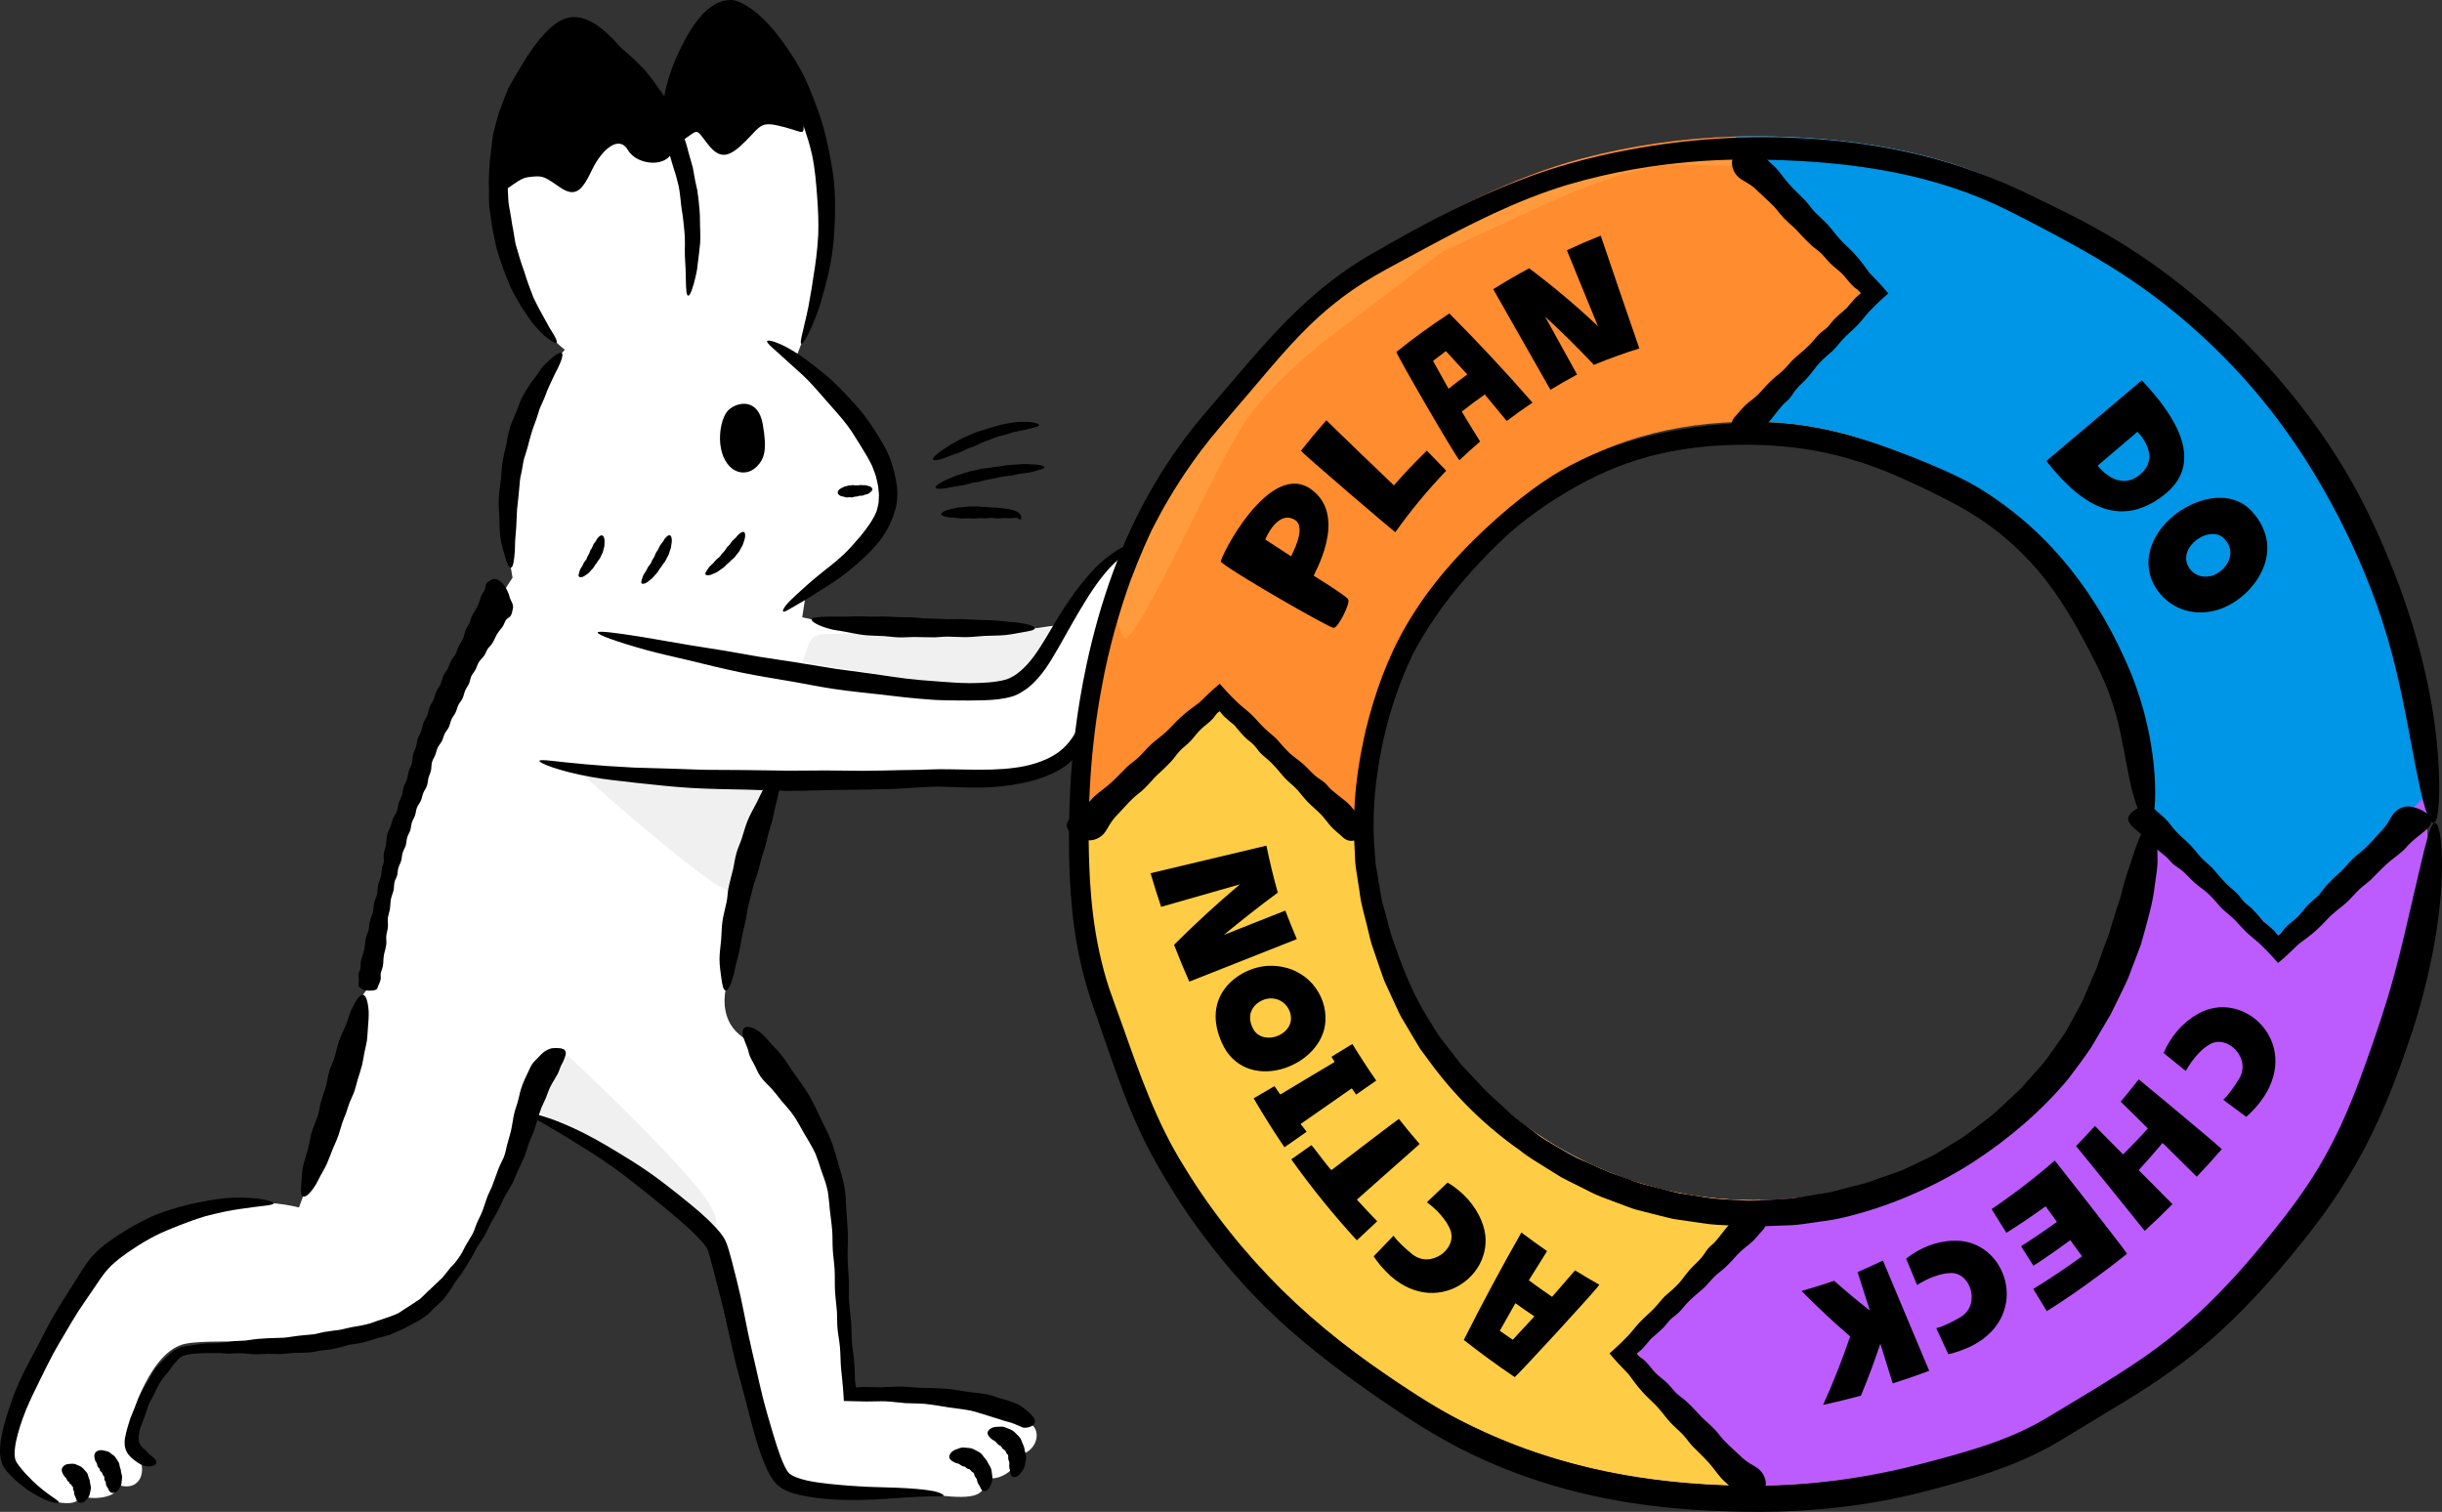 <!--?xml version="1.0" encoding="utf-8"?-->
<!-- Generator: Adobe Illustrator 25.2.3, SVG Export Plug-In . SVG Version: 6.00 Build 0)  -->
<svg version="1.1" id="_x31_1" xmlns="http://www.w3.org/2000/svg" xmlns:xlink="http://www.w3.org/1999/xlink" x="0px" y="0px" viewBox="0 0 720 445.781" style="width: 720px;" xml:space="preserve">
<rect x="0" y="0" width="720" height="445.781" fill="#333333" stroke="none"/>
<style type="text/css">
 .stblack{fill:#000000;}
	.st0{fill:#FFFFFF;}
	.st1{fill:#FF8C2E;}
	.st2{fill:#BC5CFF;}
	.st3{fill:#0096E7;}
	.st4{fill:#FFCD45;}
	.st5{fill:#FF9B3D;}
	.st6{fill:#F0F0F0;}
</style>
<g id="svgID1">
	<path class="st0" d="M239.296,182.622c12.94,3.573,62.21,2.233,65.779,2.681c0,0,35.786-5.439,35.786-3.234
		s-6.289,27.717-6.289,27.717s-89.615,10.707-120.43,4.409c-30.815-6.3,8.49-35.275,8.49-35.275L239.296,182.622z" style="opacity: 1;"></path>
	<path class="st0" d="M299.217,202.196c-12.806,6.784-87.636-6.991-122.99-15.693l-17.19,37.849
		c27.637,8.202,108.43,5.511,115.611,5.079c7.181-0.432,30.688,2.712,40.42-7.255c9.732-9.969,6.005-25.805,9.183-28.884
		l11.939-33.79C315.015,169.649,312.023,195.409,299.217,202.196z" style="opacity: 1;"></path>
	<path class="st0" d="M304.463,420.314c-10.587-10.606-53.861-9.222-53.861-9.222s-2.302-32.408-3.222-52.696
		c-0.921-20.288-15.652-42.349-29.463-53.415c-5.932-4.971-3.993-12.958-3.993-12.958c1.496-21.975,6.79-43.687,15.576-63.879
		l8.12-53.281c9.382-6.696,24.316-16.803,24.316-29.018c0-12.971-15.325-30.266-27.491-39.774c1.109-2.867,1.82-4.707,1.82-4.707
		c22.864-59.131-13.151-98.285-20.907-98.624c-7.857-0.342-17.786,19.763-19.629,31.528c-6.587-12.906-15.383-20.684-20.16-23.761
		c0,0-3.675-2.365-7.351-4.732c-2.563,2.536-5.125,5.071-5.125,5.071c-28.633,28.325-14.28,78.92,3.435,92.256
		c-22.575,25.419-15.906,64.293-15.906,64.293s0.254,1.483,0.501,2.947c-24.608,37.086-38.022,77.606-43.148,121.696l-0.967,1.281
		c-2.668,19.375-17.648,59.468-17.648,59.468s-0.648,1.736-1.21,3.237c-23.934-5.848-51.981,6.978-60.157,18.143
		c-7.337,10.021-31.35,49.441-24.68,58.125c6.67,8.686,14.007,10.691,14.007,10.691s6.316,1.345,6.406-2.388
		c1.637,2.093,12.093,1.273,10.912-2.826c5.483,1.948,7.893-2.049,7.105-5.905c-2.442-1.726-5.205-4.603-4.427-8.495
		c1.334-6.681,7.352-25.15,17.357-27.155s38.02,2.005,59.365-5.346c18.076-6.223,29.934-27.613,42.052-62.425
		c23.97,9.185,51.693,32.708,54.922,38.253c3.223,5.532,12.89,62.378,19.795,69.295c6.905,6.916,42.352,2.766,47.416,5.071
		c11.142,1.208,12.459-1.206,12.131-5.638c4.262,2.135,11.145-3.449,9.342-6.567C304.613,429.186,307.4,423.111,304.463,420.314z" style="opacity: 1;"></path>
	<path class="st1" d="M715.707,234.221c-0.311-12.95-1.85-25.59-4.51-37.834c-1.164-5.268-2.516-10.474-4.075-15.577
		c-5.633-18.428-13.866-35.712-24.281-51.454c-10.894-16.448-24.157-31.213-39.332-43.749
		c-14.718-12.158-29.687-20.239-49.02-29.776c-23.139-11.411-49.873-15.636-77.293-15.636c-1.872,0-3.743,0.021-5.613,0.083
		c-15.508,0.417-30.58,2.644-45.03,6.435c-21.287,5.62-40.309,16.115-59.04,26.547c-21.89,12.202-32.619,27.236-49.124,46.393
		c-27.151,31.526-39.769,74.63-39.769,119.44c0,0.895,0,1.791,0.02,2.665c0.083,17.45,1.268,34.4,7.11,50.414
		c5.363,14.679,10.041,29.422,17.442,42.833c7.546,13.721,16.673,26.444,27.108,37.937c13.722,15.119,30.269,27.217,47.482,38.377
		c8.503,5.519,17.358,10.078,26.507,13.765c22.618,9.098,47.127,12.93,72.907,12.93c0.789,0,1.578,0,2.369-0.021
		c16.402-0.186,32.306-2.373,47.524-6.308c13.305-3.457,26.631-7.268,38.169-14.265c18.876-11.452,30.642-17.887,43.781-29.59
		c10.354-9.204,19.314-19.802,27.961-30.651c15.051-18.844,21.684-34.587,28.315-54.223c6.777-20.05,10.457-41.521,10.457-63.864
		C715.77,237.471,715.75,235.846,715.707,234.221z M519.128,353.871c-0.645,0.021-1.289,0.021-1.932,0.021
		c-25.613,0-49.249-8.412-68.334-22.635c-26.817-19.97-44.613-51.431-46.151-87.102c-0.083-1.687-0.125-3.374-0.125-5.061
		c0-16.283,3.389-31.795,9.501-45.829c8.419-19.305,22.452-35.192,38.937-47.894c18.066-13.931,38.605-20.198,61.327-20.969
		c1.602-0.062,3.223-0.083,4.845-0.083c21.848,0,41.452,7.558,59.643,16.741c20.809,10.515,34.426,27.862,45.506,50.287
		c6.798,13.786,9.293,29.883,9.438,46.039c0.021,0.564,0.021,1.146,0.021,1.708C631.803,301.855,581.536,352.828,519.128,353.871z" style="opacity: 1;"></path>
	<path class="st2" d="M715.77,239.094c0,22.343-3.68,43.813-10.457,63.864c-6.631,19.636-13.264,35.378-28.315,54.223
		c-8.647,10.849-17.607,21.447-27.961,30.651c-13.138,11.703-24.905,18.138-43.781,29.59c-11.538,6.996-24.864,10.808-38.169,14.265
		c-15.218,3.936-31.122,6.122-47.524,6.308c-0.79,0.021-1.58,0.021-2.369,0.021c-25.779,0-50.289-3.832-72.907-12.93
		c-11.352-29.425-10.77-63.677,4.572-93.829c19.085,14.223,42.722,22.635,68.334,22.635c0.643,0,1.288,0,1.932-0.021
		c62.408-1.043,112.676-52.016,112.676-114.777c0-0.561,0-1.144-0.021-1.708c-0.145-16.156-2.64-32.253-9.438-46.039
		c22.141-12.327,57.606-5.56,88.852,5.04c2.661,12.244,4.199,24.884,4.51,37.834C715.75,235.846,715.77,237.471,715.77,239.094z" style="opacity: 1;"></path>
	<path class="st3" d="M715.707,234.221l-44.03,41.397l-39.894-38.232c-0.145-16.156-2.64-32.253-9.438-46.039
		c-11.081-22.426-24.697-39.772-45.506-50.287c-18.191-9.183-37.795-16.741-59.643-16.741c-1.622,0-3.243,0.021-4.845,0.083
		l39.624-41.459l-40.393-42.665c1.87-0.062,3.742-0.083,5.613-0.083c27.42,0,54.154,4.225,77.293,15.636
		c19.333,9.537,34.302,17.618,49.02,29.776c15.175,12.536,28.439,27.3,39.332,43.749c10.416,15.742,18.648,33.026,24.281,51.454
		C712.278,197.782,715.272,215.669,715.707,234.221z" style="opacity: 1;"></path>
	<path class="st4" d="M519.564,437.994c-0.79,0.021-1.58,0.021-2.369,0.021c-36.216,0-69.893-7.537-99.413-26.695
		c-17.213-11.16-33.76-23.259-47.482-38.377c-10.435-11.493-19.562-24.216-27.108-37.937c-7.401-13.411-12.079-28.154-17.442-42.833
		c-5.842-16.014-7.027-32.964-7.11-50.414l40.976-38.918l42.263,40.543l0.832,0.771c2.619,61.054,52.866,109.737,114.485,109.737
		c0.643,0,1.288,0,1.932-0.021l-39.81,41.645L519.564,437.994z" style="opacity: 1;"></path>
	<path class="st5" d="M331.437,188.258c4.826,0,26.543-50.756,36.196-64.653c9.651-13.897,28.352-27.192,28.352-27.192l29.56-22.358
		l30.163-13.897c0,0,22.924-10.875,37.401-11.481c14.479-0.603,26.171,2.357,22.32-3.02c-3.849-5.379-15.081-3.628-24.13-1.814
		c-9.049,1.814-71.788,16.314-101.95,42.9c-30.164,26.589-54.294,67.072-59.12,79.158
		C325.405,177.986,331.437,188.258,331.437,188.258z" style="opacity: 1;"></path>
	<path class="st6" d="M167.382,311.209c8.272,7.693,35.45,33.733,41.359,43.203c5.909,9.468-0.59,7.693-0.59,7.693
		s-41.36-31.958-49.04-33.733C151.429,326.596,167.382,311.209,167.382,311.209z" style="opacity: 1;"></path>
	<path class="st6" d="M236.51,195.213c2.364-5.918,1.773-8.285,7.681-8.285c5.909,0,67.356-1.775,67.356-1.775
		s-8.862,15.388-15.953,17.163C288.505,204.09,236.51,195.213,236.51,195.213z" style="opacity: 1;"></path>
	<path class="st6" d="M170.336,227.171c17.725,2.368,56.13,4.735,56.13,4.735s-5.909,30.775-11.226,30.775
		S170.336,227.171,170.336,227.171z" style="opacity: 1;"></path>
	<path class="stblack" d="M150.372,126.115c0.421-1.462,1.055-2.818,1.642-4.15c0.807-1.933,1.342-3.886,2.333-5.537
		c1.088-1.946,2.223-3.674,3.414-5.136c1.104-1.436,1.881-2.859,2.882-3.86c2.662-2.577,4.469-3.796,5.006-3.335
		c0.496,0.424-0.069,2.251-1.393,4.906c-0.693,1.211-1.335,2.776-2.156,4.461c-0.53,1.092-1.011,2.303-1.474,3.61
		c-0.426,1.076-0.973,2.15-1.466,3.302c-0.414,1.128-0.698,2.355-1.133,3.55c-0.509,1.307-1.026,2.66-1.425,4.093
		c-0.41,1.449-0.745,2.58-0.964,3.56c-0.369,1.439-0.767,2.456-1.08,3.545c-0.327,1.032-0.402,2.166-0.709,3.697
		c-0.14,0.831-0.455,1.762-0.555,2.924c-0.126,1.379-0.249,2.727-0.368,4.042c-0.172,1.607-0.338,3.159-0.497,4.642
		c-0.073,1.674-0.143,3.26-0.208,4.743c-0.122,1.573-0.236,3.035-0.338,4.355c-0.03,1.04-0.057,1.987-0.082,2.844
		c-0.224,3.071-0.519,4.914-1.171,5.027c-0.574,0.101-1.145-1.252-1.845-3.672c-0.401-1.421-0.968-3.211-1.261-5.328
		c-0.211-1.785-0.258-3.788-0.298-5.956c-0.076-1.679-0.275-3.467-0.181-5.328c0.03-1.961,0.46-3.977,0.684-6.068
		c0.129-1.568,0.192-2.828,0.314-3.881c0.313-2.587,0.803-3.967,1.264-6.254C149.52,129.667,149.754,128.146,150.372,126.115z" style="opacity: 1;"></path>
	<path class="stblack" d="M245.687,203.118c-3.944-0.598-7.774-1.387-11.515-2.044c-5.407-0.939-10.615-1.747-15.49-2.75
		c-5.677-1.162-10.914-2.512-15.673-3.648c-4.601-1.097-8.761-1.995-12.316-2.973c-9.254-2.569-14.619-4.585-14.464-5.203
		c0.146-0.59,4.959,0.023,13.103,1.317c3.853,0.66,8.458,1.452,13.675,2.349c3.38,0.541,7.016,1.123,10.866,1.739
		c3.229,0.564,6.609,1.154,10.119,1.767c3.367,0.515,6.853,1.048,10.436,1.596c3.937,0.637,7.99,1.294,12.133,1.964
		c4.218,0.569,7.53,1.017,10.326,1.395c4.143,0.577,7.139,1.069,10.279,1.454c2.994,0.362,6.119,0.626,10.449,0.929
		c2.328,0.168,5.005,0.388,8.185,0.417c3.746-0.003,7.55-0.202,10.581-0.996c3.254-0.911,6.278-3.928,8.56-7.066
		c2.615-3.591,4.694-7.509,6.877-11.054c2.307-3.762,4.614-7.211,6.989-10.143c1.84-2.316,3.645-4.362,5.456-6.011
		c6.571-5.907,11.821-7.053,11.924-6.658c0.305,0.593-3.201,2.223-7.821,6.738c-2.715,2.652-5.563,6.44-8.436,11.157
		c-2.475,3.951-5,8.559-7.9,13.662c-2.304,3.873-4.66,8.35-9.126,11.902c-1.264,0.831-2.442,1.723-4.143,2.3
		c-1.517,0.476-2.978,0.735-4.423,0.926c-2.873,0.331-5.699,0.354-8.558,0.367c-4.268,0.003-7.604-0.039-10.43-0.191
		c-6.922-0.471-10.708-1.001-16.839-1.7C255.202,204.269,251.19,203.93,245.687,203.118z" style="opacity: 1;"></path>
	<path class="stblack" d="M232.577,233.189c-4.135-0.034-8.182-0.233-12.124-0.349c-5.694-0.122-11.169-0.194-16.336-0.484
		c-6.015-0.347-11.608-1.019-16.674-1.542c-4.898-0.593-9.317-0.988-13.109-1.721c-9.903-1.762-15.495-4.202-15.295-4.748
		c0.206-0.639,5.085,0.292,13.537,1.001c2.008,0.16,4.213,0.336,6.596,0.525c2.391,0.14,4.96,0.292,7.688,0.453
		c3.538,0.104,7.347,0.215,11.378,0.334c3.398,0.062,6.942,0.303,10.638,0.334c3.534,0.021,7.193,0.041,10.952,0.065
		c4.142,0.06,8.408,0.119,12.768,0.181c4.428-0.028,7.907-0.049,10.842-0.067c4.358,0.044,7.522,0.075,10.824,0.109
		c3.148,0.008,6.422-0.104,10.974-0.199c2.439-0.057,5.289-0.036,8.598-0.194c4.311-0.202,8.184,0.031,11.974,0.041
		c4.603,0.06,9.019,0.026,13.133-0.515c4.606-0.564,8.784-1.876,12.008-3.86c3.38-2.008,5.716-5.325,7.153-8.505
		c1.137-2.546,1.716-5.113,2.203-7.436c0.836-4.176,1.172-7.669,1.839-10.073c0.304-1.201,0.763-2.129,1.171-2.681
		c0.513-0.53,0.836-0.675,0.933-0.567c0.189,0.235-0.324,0.934-0.449,2.719c-0.189,1.757-0.137,4.448-0.289,7.946
		c-0.219,4.055-0.494,9.522-3.56,15.238c-1.363,2.347-3.171,4.619-5.668,6.551c-2.508,1.816-5.41,3.066-8.445,4.031
		c-4.711,1.41-9.782,2.189-15.022,2.401c-2.752,0.093-5.55,0.049-8.369-0.047c-2.819-0.083-5.651-0.292-8.333-0.127
		c-4.349,0.251-7.79,0.448-10.701,0.616c-7.135,0.228-11.082,0.204-17.463,0.305C242.5,232.992,238.339,233.192,232.577,233.189z" style="opacity: 1;"></path>
	<path class="stblack" d="M164.462,316.585c-0.793,1.454-1.664,2.74-2.271,3.992c-0.542,1.115-0.851,2.217-1.267,3.214
		c-0.42,0.994-0.927,1.886-1.275,2.784c-0.967,2.556-1.488,4.87-2.322,7.154c-0.258,0.673-0.851,1.853-1.449,3.496
		c-0.378,1.043-0.665,2.305-1.17,3.63c-0.568,1.402-1.369,2.88-2.078,4.505c-0.606,1.418-1.188,2.937-2.003,4.414
		c-0.592,1.1-1.356,2.15-1.954,3.289c-0.553,1.167-1.111,2.342-1.672,3.524c-0.657,1.278-1.417,2.507-2.118,3.757
		c-0.69,1.239-1.225,2.546-1.889,3.754c-0.645,1.239-1.55,2.305-2.21,3.452c-0.902,1.558-1.618,3.136-2.506,4.474
		c-0.683,1.102-1.323,2.135-1.906,3.076c-0.881,1.273-1.756,2.295-2.326,3.216c-0.557,1.03-1.697,2.688-3.254,4.699
		c-0.837,0.996-2.005,1.871-3.09,2.963c-0.548,0.582-1.098,1.229-1.786,1.747c-0.767,0.59-1.596,1.144-2.441,1.69
		c-0.874,0.51-1.828,0.929-2.734,1.428c-0.975,0.556-1.967,1.089-3.025,1.506c-1.035,0.442-2.071,0.957-3.097,1.325
		c-1.117,0.36-2.269,0.551-3.342,0.893c-1.529,0.463-2.986,0.947-4.381,1.312c-1.522,0.357-2.969,0.432-4.216,0.701
		c-0.765,0.186-2.238,0.678-4.271,1.138c-1.1,0.261-2.371,0.264-3.744,0.484c-1.168,0.191-2.408,0.489-3.728,0.587
		c-1.397,0.122-2.868,0.054-4.368,0.119c-1.299,0.075-2.625,0.308-3.965,0.342c-1.16,0.034-2.337-0.083-3.5-0.07
		c-1.347,0.018-2.703,0.184-4.027,0.14c-1.198-0.036-2.389-0.248-3.538-0.292c-1.422-0.049-2.814,0.075-4.118,0.088
		c-1.097,0.01-2.162-0.173-3.141-0.168c-4.151-0.036-7.137,0.132-7.985,0.323c-0.607,0.083-1.168,0.15-1.531,0.287
		c-0.42,0.088-0.836,0.197-1.201,0.474c-0.455,0.256-0.854,0.577-1.195,0.988c-0.353,0.362-0.672,0.699-0.958,1.082
		c-1.021,1.118-1.604,2.215-1.966,2.624c-0.428,0.587-1.235,1.301-1.937,2.422c-0.796,1.185-1.484,2.774-2.298,4.406
		c-0.397,0.838-0.953,1.643-1.321,2.538c-0.554,1.348-0.935,2.774-1.403,4.086c-0.398,1.113-0.9,2.14-1.185,3.128
		c-0.174,0.691-0.323,1.364-0.376,1.946c-0.028,0.292-0.055,0.569-0.081,0.828l0.068,0.383c0.098,0.51,0.102,1.038,0.564,1.723
		c0.334,0.528,1.009,1.004,1.604,1.56c0.358,0.349,0.656,0.828,1.037,1.159c0.604,0.523,1.233,0.864,1.585,1.289
		c0.321,0.398,0.501,0.771,0.37,1.095c-0.085,0.342-0.326,0.717-1.064,0.934c-0.632,0.202-1.374,0.223-2.16,0.065
		c-0.936-0.184-1.838-0.743-2.774-1.408c-0.981-0.693-2.059-1.56-2.718-2.805c-0.644-1.221-0.699-2.694-0.524-3.951
		c0.45-2.479,1.191-4.533,1.616-5.98c0.193-0.59,0.773-1.708,1.449-3.348c0.426-0.983,0.752-2.215,1.394-3.509
		c0.692-1.48,1.722-3.04,2.764-4.782c0.569-0.908,1.033-1.954,1.75-2.888c0.705-0.975,1.657-1.801,2.523-2.732
		c1.286-1.185,2.551-2.629,4.322-3.382c0.645-0.344,2.021-0.593,4.018-0.844c1.182-0.119,2.545-0.437,4.077-0.53
		c1.106-0.093,2.293,0.01,3.529-0.083c1.52-0.116,3.124-0.432,4.775-0.608c1.048-0.106,2.113-0.049,3.191-0.155
		c1.321-0.132,2.658-0.422,3.996-0.51l2.755-0.189c1.569-0.088,3.121-0.049,4.63-0.15c1.579-0.119,3.098-0.448,4.543-0.598
		c1.572-0.197,3.06-0.238,4.409-0.419c1.076-0.171,2.049-0.51,2.935-0.655c2.14-0.329,3.677-0.541,4.37-0.608
		c0.955-0.104,2.221-0.523,3.766-0.828c1.33-0.228,2.849-0.442,4.46-0.844c1.496-0.318,2.969-1.03,4.576-1.488
		c1.614-0.551,3.254-1.061,4.828-1.832c0.93-0.538,1.773-1.219,2.69-1.741c1.244-0.836,2.515-1.628,3.695-2.453
		c1.065-0.947,1.976-1.979,2.941-2.813c1.363-1.294,2.592-2.461,3.601-3.418c1.485-1.762,2.348-2.996,2.528-3.152
		c0.565-0.437,1.586-1.625,2.743-3.382c0.537-0.815,1.001-1.814,1.547-2.864c0.654-1.19,1.499-2.401,2.222-3.757
		c0.418-0.882,0.676-1.881,1.077-2.81c0.577-1.366,1.34-2.665,1.843-4.093c0.535-1.433,0.923-2.921,1.487-4.272
		c0.39-0.929,0.876-1.796,1.232-2.681c0.656-1.806,1.265-3.48,1.787-4.914c0.579-1.493,1.236-2.657,1.609-3.506
		c0.393-0.911,0.672-2.298,1.055-3.915c0.304-1.229,0.774-2.549,1.104-4c0.355-1.516,0.534-3.185,0.888-4.795
		c0.289-1.294,0.773-2.515,1.116-3.741c0.368-1.283,0.564-2.582,0.929-3.716c0.674-2.109,1.511-3.809,2.065-4.921
		c0.451-0.893,0.759-1.767,1.268-2.502c0.471-0.686,1.125-1.247,1.627-1.785c0.835-0.898,1.533-1.638,2.342-2.114
		c0.837-0.492,1.624-0.756,2.282-0.776c2.09-0.072,4.299-0.052,3.46,2.445c-0.519,1.542-0.933,2.111-1.325,2.939
		C165.07,314.95,164.926,315.61,164.462,316.585z" style="opacity: 1;"></path>
	<path class="stblack" d="M97.147,315.688c0.393-1.283,1.007-2.463,1.397-3.679c0.573-1.757,0.872-3.501,1.423-5.074
		c0.666-1.832,1.515-3.47,2.135-5.007c0.619-1.485,0.867-2.864,1.418-4.005c1.37-2.965,2.533-4.727,3.496-4.603
		c0.856,0.114,1.48,1.881,1.683,4.87c0.053,1.395-0.058,3.056-0.223,4.906c-0.105,1.198-0.124,2.515-0.311,3.873
		c-0.18,1.131-0.513,2.277-0.752,3.496c-0.22,1.17-0.371,2.396-0.675,3.617c-0.336,1.343-0.811,2.694-1.236,4.083
		c-0.423,1.413-0.655,2.554-0.972,3.48c-0.48,1.369-1.007,2.305-1.414,3.327c-0.387,0.975-0.662,2.029-1.173,3.452
		c-0.273,0.768-0.697,1.615-1.041,2.678c-0.413,1.268-0.721,2.538-1.15,3.734c-0.519,1.462-1.189,2.813-1.722,4.143
		c-0.596,1.488-1.089,2.924-1.682,4.22c-0.628,1.369-1.381,2.572-1.978,3.69c-0.473,0.875-0.814,1.71-1.254,2.409
		c-1.581,2.499-2.919,3.806-3.75,3.493c-0.73-0.272-0.71-1.643-0.515-3.972c0.113-1.371,0.132-3.123,0.515-5.025
		c0.329-1.602,0.984-3.289,1.483-5.188c0.386-1.467,0.564-3.097,1.044-4.699c0.493-1.684,1.285-3.351,1.875-5.144
		c0.41-1.353,0.475-2.505,0.732-3.415c0.628-2.236,1.14-3.418,1.701-5.416C96.501,318.852,96.609,317.475,97.147,315.688z" style="opacity: 1;"></path>
	<path class="stblack" d="M27.805,369.784c2.337-2.489,5.033-4.22,7.588-5.923c3.718-2.417,7.432-4.445,11.136-5.894
		c4.309-1.684,8.49-2.74,12.298-3.472c3.673-0.735,7.008-1.26,9.927-1.364c7.626-0.21,12.009,1.115,11.933,1.666
		c-0.06,0.673-3.806,0.724-9.952,1.682c-2.918,0.393-6.373,1.123-10.209,2.14c-2.469,0.732-5.07,1.661-7.781,2.73
		c-2.277,0.906-4.664,1.847-7.029,3.053c-2.253,1.162-4.518,2.494-6.709,3.992c-2.426,1.615-4.9,3.369-6.9,5.496
		c-1.923,2.031-3.268,4.339-4.492,6.088c-1.797,2.647-3.163,4.551-4.489,6.598c-1.263,1.954-2.481,4.047-4.182,6.952
		c-0.911,1.563-2.023,3.33-3.202,5.524c-1.406,2.613-2.674,5.224-3.914,7.752c-1.518,3.076-2.986,6.047-4.178,8.953
		c-1.317,3.252-2.324,6.414-2.933,9.297c-0.303,1.514-0.471,2.957-0.387,4.163c0.108,1.283,0.348,1.775,1.324,3.035
		c1.274,1.692,2.63,3.079,3.865,4.3c4.475,4.378,8.005,5.835,7.805,6.422c-0.116,0.502-3.265,0.049-7.81-2.787
		c-1.334-0.828-2.787-1.853-4.268-3.136c-0.756-0.626-1.479-1.351-2.235-2.106c-0.359-0.396-0.726-0.797-1.099-1.208
		c-0.343-0.396-0.912-1.208-1.155-1.845c-0.951-2.349-0.831-4.65-0.563-6.852c0.301-2.215,0.856-4.404,1.508-6.624
		c1.022-3.426,2.216-6.976,3.781-10.528c1.644-3.734,3.695-7.442,5.757-11.274c1.534-2.87,2.627-5.209,3.702-7.105
		c2.651-4.652,4.284-7.121,6.849-11.178c0.694-1.102,1.46-2.321,2.342-3.723c0.453-0.701,0.94-1.444,1.508-2.246
		C26.301,371.559,26.969,370.601,27.805,369.784z" style="opacity: 1;"></path>
	<path class="stblack" d="M210.033,373.321c-0.256-0.955-0.511-1.902-0.765-2.846c-0.24-0.844-0.58-1.938-0.742-2.274l-0.575-0.877
		c-0.243-0.326-0.562-0.683-0.839-1.022c-0.537-0.691-1.256-1.366-1.881-2.036c-3.851-3.85-8.078-7.185-11.969-10.381
		c-4.557-3.713-8.867-7.134-12.927-10.019c-3.913-2.813-7.648-4.999-10.802-7.025c-8.258-5.203-13.556-7.672-13.302-8.347
		c0.176-0.505,5.164,0.587,13.01,4.215c3.721,1.708,8.007,4.075,12.735,6.953c3.07,1.845,6.348,3.879,9.689,6.225
		c2.82,1.964,5.642,4.199,8.583,6.51c2.784,2.259,5.699,4.554,8.508,7.24c1.559,1.589,3.033,2.89,4.622,5.26
		c0.871,1.413,1.129,2.582,1.496,3.661c0.325,1.092,0.618,2.171,0.903,3.245c1.128,4.357,1.963,7.726,2.602,10.598
		c0.937,4.256,1.483,7.367,2.158,10.585c0.645,3.071,1.403,6.241,2.421,10.653c0.548,2.373,1.113,5.118,1.936,8.357
		c0.987,3.858,2.079,7.594,3.166,11.183c0.657,2.192,1.335,4.324,2.085,6.324c0.719,1.922,1.659,4.055,2.495,4.864
		c1.031,1.004,3.272,1.715,5.268,2.168c2.075,0.455,4.195,0.735,6.255,0.968c4.37,0.476,8.507,0.753,12.252,0.919
		c2.957,0.091,5.662,0.173,8.089,0.248c4.353,0.204,7.83,0.466,10.218,0.913c2.393,0.386,3.669,1.198,3.504,1.475
		c-0.13,0.238-1.003,0.07-2.82,0.122c-1.798,0.013-4.467,0.137-7.872,0.336c-4.005,0.23-9.027,0.714-14.918,0.779
		c-4.984-0.018-10.524-0.124-16.757-1.459c-1.209-0.277-2.454-0.629-3.748-1.185c-0.644-0.261-1.308-0.639-1.97-1.056
		c-0.684-0.489-1.319-1.063-1.839-1.736c-1.838-2.487-2.719-4.836-3.694-7.323c-1.91-5.19-3.221-10.66-4.672-16.27
		c-1.12-4.176-2.007-7.483-2.756-10.277c-1.682-6.901-2.427-10.751-3.878-16.909C212.508,382.762,211.435,378.754,210.033,373.321z" style="opacity: 1;"></path>
	<path class="stblack" d="M294.773,412.285c-0.984-0.259-2.198-0.882-3.729-1.141c-1.531-0.295-3.359-0.458-5.382-0.699
		c-2.023-0.31-4.258-0.735-6.749-0.973c-2.49-0.191-5.216-0.179-8.123-0.287c-1.721-0.096-3.503-0.316-5.366-0.357
		c-1.863-0.008-3.797,0.189-5.789,0.225c-0.996,0.016-2.007-0.034-3.036-0.054l-1.554-0.036c-0.439-0.01-0.606-0.005-0.931,0.01
		c-0.51,0.023-1.06,0.093-1.695,0.173c-0.149-0.549-0.256-1.276-0.326-2.049l-0.053-1.105l-0.034-1.392
		c-0.019-0.934-0.041-1.879-0.118-2.828c-0.152-1.897-0.523-3.819-0.681-5.793c-0.158-1.972-0.101-3.992-0.25-6.034
		c-0.149-2.042-0.501-4.104-0.627-6.21c-0.114-1.907,0.017-3.936-0.048-6.039c-0.065-2.106-0.326-4.287-0.369-6.549
		s0.128-4.598,0.077-6.968c-0.067-2.396-0.287-4.709-0.446-7.271c-0.081-2.355-0.209-4.73-0.584-7.082
		c-0.24-1.159-0.533-2.308-0.827-3.454c-0.338-1.131-0.716-2.243-1.02-3.377c-0.681-2.236-1.187-4.541-2.061-6.665
		c-0.803-2.161-1.961-4.106-2.869-6.119c-0.637-1.263-1.216-2.536-1.799-3.785c-0.626-1.224-1.244-2.427-1.894-3.578
		c-1.37-2.261-2.895-4.272-4.254-6.21c-1.367-1.933-2.495-3.879-3.789-5.454c-1.247-1.615-2.615-2.864-3.666-4.096
		c-1.137-1.333-2.304-2.551-3.47-3.299c-1.219-0.709-2.306-1.079-3.084-1.004c-0.779,0.075-1.248,0.593-1.276,1.63
		c-0.047,1.053,0.552,2.38,1.419,4.572c0.24,0.603,0.356,1.503,0.696,2.339c0.33,0.849,0.859,1.682,1.389,2.701
		c0.545,1.001,0.972,2.3,1.801,3.426c0.823,1.136,1.927,2.243,3.179,3.47c0.978,1.082,1.923,2.336,2.975,3.661
		c1.084,1.304,2.381,2.621,3.486,4.22c1.141,1.576,2.041,3.431,3.148,5.302c1.106,1.873,2.338,3.832,3.377,6.029
		c0.635,1.568,1.193,3.247,1.718,4.976c0.606,1.71,1.303,3.462,1.74,5.353c0.269,0.937,0.311,1.922,0.449,2.908
		c0.142,0.986,0.228,1.987,0.296,3.001c0.214,1.969,0.566,4.23,0.742,6.5c0.141,1.84,0.054,3.736,0.171,5.664
		c0.117,1.93,0.438,3.894,0.546,5.912c0.107,2.021,0.001,4.096,0.115,6.205c0.114,2.111,0.446,4.254,0.581,6.453
		c0.083,1.345-0.003,2.895,0.148,4.588c0.152,1.692,0.54,3.529,0.72,5.498c0.181,1.969,0.154,4.073,0.324,6.249
		c0.085,1.087,0.22,2.192,0.348,3.315c0.15,1.49,0.305,3.157,0.393,4.774c0.034,0.502,0.033,1.043,0.081,1.552
		c2.148,0.049,4.34,0.101,6.539,0.153c1.93,0.026,3.875-0.122,5.81-0.052c1.935,0.096,3.852,0.391,5.742,0.528
		c1.894,0.103,3.764,0.062,5.577,0.204c2.608,0.246,5.094,0.712,7.404,1.087c2.326,0.316,4.483,0.554,6.403,0.934
		c1.9,0.432,3.521,1.071,4.902,1.444c1.354,0.417,2.452,0.756,3.239,0.996c1.88,0.724,3.578,0.947,4.663,1.47
		c0.576,0.233,1.075,0.437,1.509,0.616c0.437,0.173,0.703,0.383,1.051,0.453c0.658,0.16,1.37-0.01,1.877-0.158
		c0.508-0.147,0.796-0.29,1.207-0.699c0.412-0.409,0.547-0.888,0.369-1.498c-0.18-0.611-0.799-1.182-1.596-2.042
		c-0.829-0.704-1.888-1.661-3.36-2.468C298.654,413.442,296.819,412.787,294.773,412.285z" style="opacity: 1;"></path>
	<path class="stblack" d="M697.214,314.327c3.146-8.746,6.319-18.006,8.627-26.656c2.535-9.162,4.31-17.553,5.678-23.264
		c3.491-14.733,5.039-22.741,6.705-21.657c0.754,0.536,1.448,3.338,1.705,8.634c0.217,5.284,0.016,13.09-1.608,23.404
		c-1.226,7.84-3.357,17.722-6.89,28.742c-3.629,10.893-7.945,23.132-14.55,35.598c-2.937,5.514-6.28,11.012-9.997,16.363
		c-1.852,2.681-3.821,5.307-5.846,7.905c-2.007,2.556-4.048,5.084-6.153,7.612c-6.722,8.063-13.999,16.027-22.063,23.16
		c-8.026,7.172-16.914,13.258-25.561,18.578c-6.063,3.674-11.997,7.271-17.739,10.748c-2.767,1.713-5.954,3.576-8.943,5.009
		c-3.035,1.485-6.065,2.769-9.044,3.91c-5.962,2.277-11.706,4.003-17.049,5.48c-5.311,1.472-10.346,2.774-14.998,3.752
		c-15.164,3.198-30.573,4.438-46.745,4.075c-18.133-0.383-37.735-2.14-58.964-8.984c-8.775-2.841-17.77-6.603-26.811-11.506
		c-4.477-2.492-9.056-5.263-13.504-8.238c-4.45-2.957-9-6.07-13.62-9.4c-7.936-5.734-16.119-12.099-24.118-19.628
		c-8.025-7.548-15.625-16.288-22.776-26.139c-4.917-6.813-8.915-13.268-12.279-19.31c-3.415-6.068-5.994-11.874-8.137-17.183
		c-4.252-10.671-7.027-19.572-9.9-27.606c-4.645-13.082-6.606-25.163-7.271-40.031c-0.305-7.752-0.291-16.244,0.248-26.333
		c0.585-10.057,1.823-21.613,4.686-35.109c3.969-18.705,10.423-37.174,19.928-53.237c2.847-4.932,6.007-9.605,9.328-14.034
		c3.325-4.432,6.926-8.564,10.268-12.446c6.75-7.871,13.184-15.582,19.872-22.309c7.971-8.078,16.385-14.552,24.307-19.116
		c7.807-4.523,14.461-8.171,19.89-10.976c6.839-3.493,15-7.465,24.48-11.092c9.462-3.682,20.333-6.738,31.992-8.888
		c8.306-1.552,17.064-2.717,26.123-3.286c9.074-0.559,18.38-0.538,27.82,0.067c17.734,1.126,35.951,4.756,52.865,11.486l4.35,1.809
		l4.278,1.948c2.759,1.327,5.509,2.65,8.244,3.964c5.46,2.668,10.85,5.397,16.043,8.355c9.407,5.338,18.083,11.488,25.862,17.895
		c22.866,18.679,38.001,39.433,46.2,53.509c5.604,9.571,9.887,19.163,13.472,28.203c7.898,19.908,11.526,37.601,12.831,50.538
		c1.285,12.971,0.69,21.168-0.176,23.166c-1.413,2.983-3.317-2.01-5.603-13.473c-1.607-7.623-3.201-18.167-6.315-31.184
		c-3.212-13.315-8.257-27.903-16.717-44.427c-6.487-12.549-14.934-26.369-27.333-40.38c-11.139-12.448-25.224-25.109-43.644-35.94
		c-9.111-5.395-17.389-9.643-24.776-13.421c-7.238-3.741-13.871-6.29-20.046-8.251c-9.049-2.844-17.031-4.381-24.76-5.493
		c-7.737-1.094-15.254-1.713-23.628-2.016c-7.94-0.279-16.602-0.373-26.933,0.502c-10.293,0.911-22.354,2.637-36.435,6.787
		c-14.865,4.479-28.833,11.657-42.158,18.852c-4.913,2.686-10.006,5.317-14.59,7.956c-4.618,2.704-8.941,5.698-12.888,8.96
		c-9.331,7.672-16.538,16.661-23.311,24.573c-4.438,5.273-8.783,10.164-12.316,14.542c-3.567,4.44-6.501,8.616-8.88,12.306
		c-4.762,7.379-7.379,12.728-8.394,14.671c-0.859,1.85-3.272,6.937-6.246,14.86c-2.847,7.962-6.226,18.795-8.587,32.015
		c-2.951,15.866-4.499,35.12-3.359,56.138c0.417,7.051,1.23,14.265,2.802,21.432c0.781,3.584,1.721,7.162,2.893,10.686
		c1.177,3.465,2.591,7.149,3.872,10.785c5.05,14.244,10.042,28.705,18.205,41.671c8.121,13.395,18.069,25.699,28.846,36.393
		c10.843,10.676,22.72,19.802,34.517,27.67c5.885,3.907,11.609,7.493,17.388,10.477c5.797,2.957,11.519,5.516,17.1,7.651
		c15.242,5.804,29.251,8.645,40.248,10.086c11.01,1.475,19.04,1.71,22.949,1.876c5.961,0.129,14.302,0.173,24.055-0.784
		c9.752-0.9,20.883-2.732,32.303-5.723c7.057-1.84,14.239-3.747,21.136-6.218c3.45-1.232,6.817-2.618,10.041-4.197
		c3.234-1.552,6.215-3.379,9.406-5.315c12.543-7.537,24.161-14.526,32.58-21.328c8.47-6.756,14.191-12.844,17.034-15.833
		c2.304-2.424,5.923-6.414,10.144-11.55c4.208-5.172,9.222-11.318,13.694-18.099c3.595-5.374,6.807-11.255,9.589-17.181
		C692.897,325.934,695.214,319.936,697.214,314.327z" style="opacity: 1;"></path>
	<path class="stblack" d="M264.859,187.924c-1.447-0.047-2.858-0.29-4.236-0.367c-1.989-0.106-3.915-0.119-5.72-0.292
		c-2.107-0.243-4.052-0.688-5.823-1.007c-1.718-0.349-3.262-0.448-4.595-0.867c-3.458-0.937-5.383-2.215-5.188-2.776
		c0.198-0.626,1.932-0.668,4.893-0.8c1.403,0.003,3.068,0.005,4.957,0.008c1.217,0.018,2.561-0.124,3.956-0.106
		c1.178,0.031,2.409,0.067,3.688,0.101c1.228-0.01,2.5-0.023,3.805-0.036c1.44,0.018,2.918,0.145,4.433,0.194
		c1.541,0.039,2.752-0.005,3.773,0.047c1.514,0.08,2.614,0.241,3.762,0.318c1.096,0.07,2.236,0.057,3.824,0.104
		c0.854,0.023,1.837,0.132,3.013,0.142c1.402-0.013,2.775-0.023,4.112-0.034c1.629,0.034,3.205,0.166,4.714,0.22
		c1.688,0.062,3.29,0.054,4.788,0.145c1.583,0.098,3.049,0.303,4.375,0.435c1.04,0.101,1.996,0.129,2.853,0.254
		c3.034,0.422,4.926,1.079,4.833,1.69c-0.083,0.525-1.376,0.756-3.785,1.167c-1.407,0.238-3.166,0.629-5.213,0.815
		c-1.726,0.158-3.656,0.114-5.744,0.217c-1.616,0.078-3.325,0.321-5.112,0.357c-1.879,0.034-3.837-0.116-5.86-0.14
		c-1.512,0.005-2.712,0.194-3.725,0.21c-2.493,0.018-3.868-0.098-6.099-0.101C268.333,187.815,266.873,187.973,264.859,187.924z" style="opacity: 1;"></path>
	<path class="stblack" d="M618.967,283.124c0.845-2.455,1.772-4.968,2.751-7.454c0.79-2.543,1.498-5.1,2.302-7.514
		c0.395-1.289,0.893-2.523,1.217-3.749c0.315-1.229,0.62-2.409,0.908-3.527c0.616-2.233,1.249-4.215,1.872-5.817
		c2.542-8.324,4.668-12.981,6.228-12.353c0.759,0.31,1.336,1.943,1.64,5.056c0.154,1.552,0.238,3.475,0.243,5.775
		c0.044,2.305-0.477,4.942-0.881,7.977c-0.483,4.657-2.185,10.352-3.989,16.896c-1.206,3.175-2.489,6.554-3.833,10.096
		c-1.546,3.452-3.381,6.963-5.146,10.642c-1.847,3.126-3.746,6.339-5.678,9.61c-2.096,3.167-4.466,6.233-6.794,9.367
		c-7.998,9.605-17.881,17.916-27.966,24.477c-14.261,9.193-29.101,14.435-39.965,16.749c-2.219,0.481-4.482,0.712-6.724,1.058
		c-2.25,0.277-4.49,0.719-6.771,0.836c-2.281,0.083-4.578,0.168-6.897,0.254c-2.32,0.096-4.658,0.241-7.032,0.026
		c-2.672-0.124-5.387-0.251-8.158-0.383c-2.771-0.15-5.559-0.719-8.441-1.079c-1.438-0.207-2.895-0.417-4.37-0.629
		c-1.457-0.308-2.917-0.706-4.404-1.066c-1.485-0.378-2.991-0.758-4.519-1.144c-1.531-0.38-3.084-0.763-4.592-1.382
		c-2.521-0.947-5.107-1.917-7.765-2.913c-2.649-1.014-5.182-2.492-7.884-3.778c-1.332-0.683-2.712-1.32-4.056-2.067
		c-1.307-0.815-2.632-1.643-3.977-2.481c-2.672-1.7-5.532-3.284-8.141-5.413c-9.447-6.614-18.93-15.421-27.261-27.013
		c-0.731-0.991-1.444-1.956-2.14-2.898c-0.606-1.004-1.196-1.982-1.773-2.937c-1.137-1.92-2.22-3.747-3.254-5.488
		c-1.102-1.703-1.786-3.524-2.595-5.178c-0.769-1.674-1.502-3.268-2.205-4.797c-0.752-1.508-1.298-3.02-1.773-4.494
		c-0.501-1.465-0.983-2.867-1.448-4.223c-0.464-1.356-0.912-2.663-1.347-3.933c-0.38-1.286-0.635-2.572-0.953-3.809
		c-0.868-3.902-2.087-7.454-2.511-11.268c-0.292-1.891-0.588-3.806-0.894-5.786c-0.132-0.994-0.34-1.995-0.408-3.035
		c-0.046-1.04-0.092-2.104-0.139-3.193c-0.575-9.038-0.386-20.19,3.248-35.898c2.613-10.849,6.501-21.541,11.988-30.941
		c6.691-11.493,15.219-20.894,23.218-28.335c9.524-8.924,18.539-15.388,24.985-18.661c8.011-4.28,19.651-8.621,33.357-10.79
		c4.862-0.8,9.969-1.418,15.237-1.697c5.235-0.298,10.76-0.342,16.294,0.228c10.423,1.019,20.79,3.987,30.575,7.625
		c6.778,2.497,13.393,5.188,19.573,8.218c5.731,2.797,10.937,6.36,15.6,10.011c13.788,10.79,22.142,23.409,26.904,31.515
		c3.184,5.599,5.773,10.984,8.007,16.415c4.698,11.835,6.346,22.317,6.849,29.864c0.439,7.579-0.101,12.309-0.982,13.468
		c-1.374,1.726-3.459-1.172-5.303-7.749c-1.267-4.375-2.183-10.407-3.691-17.833c-0.78-3.801-1.864-7.757-3.365-11.897
		c-1.484-4.153-3.539-8.329-6.049-13.134c-3.801-7.178-8.22-15.333-15.081-23.419c-6.13-7.188-14.259-14.184-24.906-19.781
		c-10.828-5.643-19.109-9.315-26.172-11.682c-10.382-3.382-17.972-4.663-27.403-5.317c-4.446-0.267-9.439-0.329-15.357-0.003
		c-5.908,0.373-12.803,1.123-20.915,3.283c-8.574,2.295-16.704,5.982-24,10.373c-5.453,3.229-10.565,6.771-15.148,10.603
		c-5.36,4.52-9.86,9.32-13.792,13.706c-10.436,11.682-15.561,21.662-16.69,23.872c-0.957,2.085-5.753,11.649-8.912,26.684
		c-1.85,9.002-3.257,20.017-2.129,31.978c0.016,2.029,0.399,4.044,0.741,6.088c0.344,2.044,0.692,4.109,1.044,6.197
		c0.332,2.091,1.069,4.117,1.581,6.205c0.592,2.07,1.062,4.192,1.731,6.267c2.809,8.016,5.872,16.273,10.573,23.678
		c1.193,1.894,2.3,3.848,3.596,5.667c1.372,1.765,2.741,3.527,4.107,5.284l2.042,2.624l2.269,2.417
		c1.501,1.609,2.994,3.214,4.477,4.807c1.492,1.586,3.186,2.945,4.738,4.427c1.612,1.41,3.069,2.989,4.761,4.243
		c1.679,1.276,3.343,2.538,4.986,3.785c0.824,0.621,1.643,1.237,2.458,1.85c0.846,0.567,1.732,1.058,2.59,1.584
		c3.451,1.99,6.693,4.13,10.181,5.504c3.418,1.496,6.613,3.131,9.896,4.13c2.194,0.784,4.317,1.545,6.36,2.274
		c2.067,0.647,4.115,1.066,6.034,1.584c1.932,0.476,3.76,0.988,5.509,1.379c1.773,0.269,3.446,0.523,5.01,0.761
		c6.226,1.188,10.808,1.1,13.025,1.286c3.379,0.367,8.12-0.08,13.686-0.422c1.398-0.028,2.823-0.267,4.293-0.53
		c1.47-0.241,2.982-0.489,4.531-0.743c1.541-0.287,3.149-0.424,4.727-0.836c1.578-0.414,3.182-0.836,4.805-1.26
		c1.968-0.556,4.027-0.919,6-1.609c1.972-0.693,3.959-1.392,5.943-2.091l2.981-1.04c0.984-0.367,1.909-0.869,2.862-1.296
		c1.887-0.898,3.76-1.788,5.606-2.665c1.882-0.807,3.523-1.992,5.214-2.988c1.671-1.032,3.304-2.039,4.884-3.014
		c3.046-2.122,5.732-4.331,8.217-6.189c2.421-1.938,4.311-3.946,5.997-5.444c1.648-1.542,2.985-2.714,3.722-3.633
		c1.267-1.421,3.303-3.7,5.802-6.497c1.174-1.459,2.313-3.172,3.582-4.924c0.623-0.882,1.263-1.788,1.917-2.714
		c0.679-0.906,1.298-1.876,1.834-2.919c0.889-1.62,1.795-3.271,2.707-4.929c0.918-1.651,1.829-3.309,2.492-5.077
		c0.734-1.721,1.46-3.423,2.167-5.084c0.362-0.823,0.719-1.635,1.071-2.432C618.416,284.726,618.695,283.916,618.967,283.124z" style="opacity: 1;"></path>
	<path class="stblack" d="M512.693,52.346c-0.674-0.58-1.233-1.348-1.596-2.192c-0.385-0.895-0.548-1.873-0.387-2.792
		c0.821-4.732,3.867-7.737,6.494-4.963c1,1.056,2.3,2.906,3.999,4.813c0.757,0.849,1.749,1.56,2.56,2.474
		c1.294,1.459,2.428,3.146,3.689,4.557c1.77,1.985,3.6,3.602,4.798,4.87c0.98,1.035,1.75,2.249,2.769,3.34
		c1.148,1.232,2.56,2.357,3.941,3.858c1.144,1.245,2.206,2.802,3.633,4.362c1.226,1.34,2.774,2.634,4.284,4.29
		c2.085,2.285,3.09,3.928,4.094,5.196l0.307,0.367l0.527,0.572l1.067,1.113c0.721,0.74,1.469,1.508,2.222,2.375
		c0.411,0.479,0.847,0.986,1.643,1.915c-1.234,1.087-3.059,2.719-5.13,4.862l-0.734,0.776l-0.439,0.499l-0.85,1.019
		c-0.561,0.683-1.113,1.364-1.702,1.985c-1.441,1.519-3,2.784-4.204,4.047c-1.44,1.514-2.458,2.942-3.297,3.708
		c-1.063,0.968-2.604,2.168-4.094,3.791c-1.059,1.154-1.997,2.613-3.154,3.933c-1.089,1.237-2.395,2.331-3.486,3.597
		c-0.753,0.875-1.303,1.928-2.024,2.769c-0.654,0.761-1.485,1.309-2.092,2.013c-1.777,2.06-3.115,3.998-4.155,5.084
		c-0.704,0.737-1.552,1.26-2.16,1.917c-1.334,1.452-2.256,2.844-3.238,3.563c-0.982,0.719-1.828,0.95-2.617,0.45
		c-1.165-0.735-2.44-2.59-2.791-4.458c-0.234-1.242,0.136-2.3,1.023-3.229c0.908-0.95,1.771-2.158,3.066-3.384
		c0.988-0.934,2.308-1.798,3.607-3.033c1.16-1.1,2.266-2.533,3.733-3.961c1.45-1.413,2.725-2.264,3.624-3.126
		c1.32-1.263,2.056-2.329,3.211-3.436c1.093-1.048,2.579-2.111,4.583-4.086c1.058-1.043,1.922-2.274,2.942-3.278
		c0.762-0.748,1.697-1.289,2.4-1.979c0.827-0.815,1.408-1.767,2.108-2.458c1.853-1.824,3.362-2.934,3.651-3.237
		c0.123-0.153,0.464-0.569,0.975-1.195c0.465-0.572,1.413-1.646,1.671-1.902c0.347-0.357,0.878-0.727,1.507-1.268
		c-0.115-0.176-0.314-0.427-0.557-0.681c-0.254-0.264-0.586-0.51-0.896-0.73l-0.46-0.336c-0.269-0.241-0.532-0.486-0.785-0.748
		c-0.989-1.017-1.813-2.241-2.84-3.271c-1.053-1.056-2.313-1.915-3.357-2.929c-1.044-1.014-1.872-2.184-2.845-3.11
		c-0.965-0.919-2.078-1.596-2.915-2.383c-2.285-2.145-3.787-3.904-4.301-4.448c-0.78-0.823-2.397-2.117-3.963-3.747
		c-0.956-0.994-1.77-2.228-2.723-3.216c-1.901-1.977-3.769-3.524-4.313-4.099c-0.44-0.466-1.457-1.454-2.785-2.368
		C514.881,53.697,513.561,53.094,512.693,52.346z" style="opacity: 1;"></path>
	<path class="stblack" d="M518.593,433.21c0.674,0.58,1.234,1.351,1.596,2.194c0.385,0.893,0.548,1.871,0.388,2.789
		c-0.821,4.732-3.867,7.737-6.494,4.963c-1-1.056-2.3-2.906-3.999-4.813c-0.757-0.849-1.749-1.56-2.56-2.471
		c-1.294-1.459-2.428-3.149-3.689-4.559c-1.77-1.982-3.6-3.602-4.798-4.867c-0.98-1.035-1.75-2.251-2.769-3.343
		c-1.148-1.229-2.56-2.357-3.941-3.855c-1.144-1.245-2.206-2.805-3.633-4.365c-1.226-1.34-2.774-2.634-4.284-4.29
		c-2.085-2.285-3.088-3.928-4.094-5.193l-0.307-0.367l-0.527-0.574l-1.067-1.11c-0.721-0.743-1.469-1.511-2.222-2.375
		c-0.411-0.481-0.847-0.988-1.643-1.917c1.233-1.087,3.059-2.719,5.13-4.862l0.734-0.774l0.439-0.499l0.85-1.022
		c0.561-0.683,1.113-1.361,1.702-1.985c1.441-1.519,3-2.784,4.204-4.047c1.44-1.511,2.458-2.942,3.297-3.708
		c1.063-0.965,2.604-2.168,4.094-3.791c1.059-1.154,1.997-2.613,3.154-3.93c1.089-1.239,2.395-2.334,3.486-3.599
		c0.753-0.872,1.303-1.928,2.024-2.769c0.654-0.758,1.485-1.309,2.092-2.013c1.777-2.057,3.115-3.998,4.155-5.084
		c0.704-0.737,1.553-1.258,2.16-1.917c1.334-1.449,2.256-2.844,3.238-3.563c0.982-0.717,1.828-0.95,2.617-0.448
		c1.165,0.735,2.44,2.587,2.791,4.456c0.234,1.242-0.136,2.303-1.023,3.229c-0.908,0.95-1.771,2.158-3.066,3.384
		c-0.988,0.934-2.308,1.801-3.607,3.033c-1.16,1.102-2.266,2.533-3.733,3.961c-1.45,1.413-2.725,2.264-3.624,3.126
		c-1.32,1.263-2.056,2.329-3.211,3.436c-1.093,1.048-2.579,2.111-4.583,4.086c-1.058,1.043-1.922,2.274-2.942,3.278
		c-0.762,0.75-1.697,1.289-2.4,1.982c-0.827,0.812-1.408,1.765-2.108,2.455c-1.853,1.827-3.362,2.937-3.651,3.24
		c-0.123,0.15-0.464,0.567-0.975,1.193c-0.465,0.572-1.413,1.646-1.671,1.904c-0.347,0.354-0.878,0.724-1.507,1.265
		c0.115,0.179,0.314,0.43,0.557,0.681c0.254,0.267,0.586,0.512,0.896,0.732l0.46,0.334c0.269,0.241,0.532,0.489,0.785,0.748
		c0.989,1.017,1.813,2.241,2.84,3.273c1.053,1.056,2.313,1.915,3.357,2.929c1.044,1.014,1.872,2.181,2.845,3.11
		c0.965,0.916,2.078,1.594,2.915,2.38c2.285,2.145,3.787,3.904,4.301,4.448c0.78,0.825,2.397,2.117,3.964,3.747
		c0.954,0.994,1.768,2.23,2.721,3.219c1.901,1.974,3.769,3.524,4.313,4.096c0.44,0.466,1.457,1.454,2.785,2.368
		C516.405,431.859,517.725,432.462,518.593,433.21z" style="opacity: 1;"></path>
	<path class="stblack" d="M705.764,239.823c0.579-0.675,1.347-1.234,2.189-1.599c0.893-0.386,1.869-0.549,2.786-0.388
		c4.725,0.823,7.724,3.873,4.955,6.505c-1.054,1.001-2.901,2.305-4.805,4.005c-0.847,0.758-1.558,1.752-2.468,2.564
		c-1.457,1.296-3.143,2.432-4.55,3.695c-1.98,1.772-3.596,3.607-4.86,4.808c-1.033,0.981-2.246,1.752-3.336,2.774
		c-1.228,1.149-2.353,2.564-3.85,3.946c-1.241,1.146-2.799,2.21-4.357,3.641c-1.338,1.226-2.63,2.779-4.283,4.29
		c-2.281,2.088-3.921,3.095-5.186,4.101l-0.367,0.308L677.059,279l-1.109,1.069c-0.74,0.722-1.507,1.472-2.371,2.225
		c-0.479,0.411-0.986,0.849-1.913,1.646c-1.085-1.234-2.715-3.064-4.854-5.139l-0.774-0.735l-0.499-0.44l-1.019-0.851
		c-0.682-0.561-1.36-1.115-1.981-1.705c-1.516-1.444-2.78-3.004-4.04-4.21c-1.51-1.444-2.937-2.463-3.702-3.304
		c-0.965-1.063-2.165-2.608-3.784-4.101c-1.152-1.061-2.609-2-3.925-3.159c-1.236-1.089-2.329-2.399-3.592-3.491
		c-0.872-0.756-1.924-1.307-2.764-2.029c-0.758-0.655-1.307-1.488-2.01-2.096c-2.055-1.78-3.991-3.12-5.076-4.161
		c-0.736-0.706-1.257-1.555-1.914-2.163c-1.448-1.338-2.839-2.261-3.557-3.245c-0.717-0.983-0.948-1.829-0.448-2.621
		c0.734-1.167,2.585-2.443,4.45-2.794c1.24-0.235,2.298,0.135,3.224,1.025c0.948,0.908,2.154,1.772,3.379,3.071
		c0.933,0.988,1.798,2.311,3.028,3.612c1.099,1.162,2.529,2.269,3.955,3.739c1.41,1.454,2.26,2.73,3.121,3.63
		c1.261,1.322,2.325,2.06,3.431,3.216c1.046,1.094,2.108,2.585,4.079,4.59c1.041,1.061,2.271,1.925,3.273,2.947
		c0.748,0.763,1.286,1.7,1.977,2.404c0.812,0.828,1.763,1.41,2.453,2.111c1.823,1.858,2.931,3.369,3.233,3.659
		c0.151,0.122,0.567,0.463,1.192,0.975c0.571,0.466,1.643,1.415,1.9,1.674c0.355,0.349,0.725,0.88,1.264,1.511
		c0.177-0.114,0.428-0.316,0.679-0.559c0.265-0.254,0.51-0.587,0.73-0.898l0.335-0.461c0.24-0.269,0.487-0.533,0.747-0.787
		c1.015-0.991,2.237-1.816,3.266-2.844c1.054-1.056,1.912-2.318,2.924-3.364c1.013-1.045,2.179-1.873,3.105-2.849
		c0.916-0.968,1.593-2.083,2.378-2.921c2.141-2.287,3.898-3.793,4.441-4.308c0.823-0.781,2.113-2.401,3.741-3.969
		c0.992-0.957,2.225-1.772,3.212-2.727c1.972-1.904,3.518-3.775,4.091-4.318c0.465-0.442,1.452-1.459,2.364-2.789
		C704.416,242.015,705.018,240.693,705.764,239.823z" style="opacity: 1;"></path>
	<path class="stblack" d="M325.522,245.733c-0.578,0.675-1.347,1.237-2.189,1.599c-0.893,0.386-1.869,0.549-2.785,0.388
		c-4.725-0.823-7.725-3.873-4.955-6.505c1.053-1.001,2.901-2.303,4.805-4.005c0.847-0.758,1.556-1.752,2.468-2.564
		c1.457-1.296,3.142-2.432,4.55-3.695c1.98-1.772,3.597-3.604,4.86-4.805c1.033-0.983,2.245-1.754,3.337-2.774
		c1.228-1.151,2.353-2.564,3.85-3.948c1.242-1.146,2.799-2.21,4.357-3.638c1.339-1.229,2.63-2.779,4.284-4.293
		c2.281-2.088,3.92-3.092,5.185-4.101l0.367-0.308l0.572-0.528l1.11-1.069c0.74-0.722,1.508-1.47,2.371-2.225
		c0.479-0.411,0.986-0.849,1.913-1.646c1.085,1.237,2.715,3.064,4.854,5.139l0.774,0.735l0.499,0.44l1.019,0.851
		c0.682,0.561,1.36,1.115,1.981,1.705c1.516,1.444,2.78,3.007,4.04,4.212c1.51,1.441,2.937,2.461,3.702,3.302
		c0.965,1.066,2.165,2.608,3.784,4.101c1.152,1.061,2.609,2,3.925,3.159c1.236,1.092,2.329,2.399,3.592,3.493
		c0.872,0.753,1.925,1.304,2.764,2.026c0.758,0.655,1.307,1.488,2.01,2.096c2.055,1.78,3.991,3.12,5.076,4.163
		c0.736,0.704,1.257,1.555,1.914,2.163c1.448,1.335,2.839,2.259,3.557,3.242c0.717,0.983,0.948,1.832,0.448,2.621
		c-0.734,1.167-2.585,2.445-4.45,2.797c-1.24,0.233-2.298-0.137-3.224-1.025c-0.948-0.911-2.154-1.775-3.379-3.071
		c-0.933-0.991-1.798-2.313-3.028-3.615c-1.099-1.162-2.529-2.269-3.955-3.739c-1.41-1.452-2.26-2.73-3.121-3.63
		c-1.261-1.322-2.325-2.06-3.431-3.216c-1.046-1.094-2.108-2.582-4.079-4.59c-1.041-1.058-2.271-1.925-3.273-2.947
		c-0.748-0.763-1.286-1.7-1.977-2.404c-0.812-0.828-1.763-1.41-2.453-2.111c-1.822-1.855-2.931-3.366-3.233-3.656
		c-0.151-0.124-0.567-0.466-1.192-0.978c-0.571-0.466-1.643-1.415-1.9-1.674c-0.355-0.347-0.725-0.88-1.264-1.508
		c-0.177,0.114-0.428,0.313-0.68,0.556c-0.263,0.256-0.51,0.587-0.729,0.898l-0.335,0.461c-0.24,0.269-0.487,0.533-0.747,0.787
		c-1.015,0.991-2.237,1.816-3.266,2.846c-1.054,1.053-1.912,2.316-2.924,3.361s-2.18,1.876-3.105,2.851
		c-0.916,0.965-1.593,2.08-2.378,2.919c-2.142,2.29-3.899,3.793-4.441,4.308c-0.823,0.781-2.114,2.401-3.74,3.972
		c-0.992,0.955-2.226,1.77-3.213,2.725c-1.972,1.904-3.518,3.775-4.091,4.321c-0.464,0.44-1.452,1.459-2.363,2.789
		C326.871,243.541,326.268,244.864,325.522,245.733z" style="opacity: 1;"></path>
	<path class="stblack" d="M359.973,165.685c3.6,3.19,31.832,19.396,33.22,19.445c1.28,0.098,5.037-7.263,4.305-8.427
		c-0.796-1.17-10.143-6.924-10.141-6.932c-0.267-0.21,10.015-16.803-0.234-25.091C374.471,134.475,359.181,165.346,359.973,165.685z
		 M380.666,164.037c-2.542-1.646-5.079-3.299-7.612-4.958c-0.066-0.01,3.578-8.852,8.712-5.804
		C385.503,155.511,380.605,163.998,380.666,164.037z" style="opacity: 1;"></path>
	<path class="stblack" d="M383.584,132.904c0.266,0.688,27.736,24.113,27.801,24.035c4.552-6.407,9.572-12.472,15.025-18.146
		c-1.906-1.974-3.812-3.946-5.717-5.918c-3.378,3.271-6.62,6.686-9.714,10.239c-6.683-6.352-13.323-12.748-19.921-19.191
		C388.482,126.839,385.987,129.835,383.584,132.904z" style="opacity: 1;"></path>
	<path class="stblack" d="M427.326,92.429c-5.385,3.522-10.596,7.304-15.609,11.338c-0.323,0.225,17.45,30.938,18.603,31.929
		c1.975-1.891,3.999-3.734,6.071-5.527c-1.824-2.919-3.622-5.855-5.399-8.808c2.218-1.744,4.481-3.428,6.782-5.058
		c2.169,2.598,4.327,5.203,6.472,7.817c2.475-1.871,5.008-3.672,7.593-5.403C443.985,109.708,435.809,100.941,427.326,92.429z
		 M427.093,114.626c-1.547-2.725-3.073-5.462-4.578-8.215c1.252-0.981,2.517-1.946,3.796-2.893c2.111,2.285,4.209,4.582,6.297,6.893
		C430.742,111.78,428.903,113.185,427.093,114.626z" style="opacity: 1;"></path>
	<path class="stblack" d="M457.136,114.932c-5.639-9.884-11.26-19.771-16.874-29.665c3.458-2.158,6.993-4.215,10.6-6.161
		c7.144,5.372,13.907,11.069,20.266,17.059c-3.057-7.454-6.107-14.917-9.146-22.382c3.27-1.524,6.596-2.963,9.973-4.311
		c3.764,11.098,7.556,22.187,11.378,33.262c-4.541,1.418-9.006,3.033-13.386,4.841c-4.593-4.888-9.394-9.633-14.394-14.223
		c3.167,5.679,6.312,11.374,9.435,17.08C462.322,111.86,459.704,113.361,457.136,114.932z" style="opacity: 1;"></path>
	<path class="stblack" d="M631.482,112.135l-28.153,23.781c11.386,14.526,22.503,19.401,34.571,10.127
		C649.969,136.77,642.169,123.403,631.482,112.135z M618.473,137.295c0.469-0.411,11.727-9.988,11.727-9.988
		s7.333,7.139,0.774,12.601C624.415,145.373,618.473,137.295,618.473,137.295z" style="opacity: 1;"></path>
	<path class="stblack" d="M663.856,150.69c-9.859-10.733-32.102,2.455-30.319,16.855c1.051,8.487,10.144,15.745,21.007,12.047
		C664.072,176.35,674.845,162.652,663.856,150.69z M652.415,169.664c-4.043,1.377-7.427-1.325-7.818-4.481
		c-0.663-5.361,7.615-10.27,11.285-6.275C659.971,163.361,655.962,168.458,652.415,169.664z" style="opacity: 1;"></path>
	<path class="stblack" d="M644.461,315.791c1.797-3.286,4.514-6.487,7.149-7.918c5.205-2.88,12.18,4.158,8.615,10.117
		c-1.325,2.197-3.232,4.973-4.727,6.277c2.259,1.684,4.519,3.366,6.781,5.046c1.732-1.496,3.446-3.371,5.075-5.711
		c11.065-16.508-6.209-32.447-19.529-24.527c-4.227,2.36-7.856,6.544-9.9,11.406C640.105,312.249,642.285,314.021,644.461,315.791z" style="opacity: 1;"></path>
	<path class="stblack" d="M565.224,378.904c3.149-2.036,7.064-3.542,10.051-3.54c5.917-0.036,8.711,9.48,2.758,13.005
		c-2.214,1.286-5.205,2.823-7.144,3.258c1.184,2.559,2.369,5.118,3.556,7.674c2.238-0.492,4.641-1.327,7.181-2.593
		c17.503-9.183,9.849-31.383-5.508-30.871c-4.818,0.028-9.988,1.977-14.112,5.278C563.081,373.711,564.152,376.307,565.224,378.904z
		" style="opacity: 1;"></path>
	<path class="stblack" d="M640.531,355.043c-3.327-3.333-6.649-6.668-9.966-10.011c2.101-2.267,5.057-5.643,7.05-8.039
		c3.363,3.32,6.722,6.642,10.076,9.967c2.524-2.647,4.983-5.359,7.38-8.13c-3.551-3.299-24.497-20.555-24.485-20.581
		c-1.727,2.233-3.503,4.43-5.325,6.588c2.675,2.626,5.349,5.253,8.02,7.884c-2.076,2.331-5.188,5.589-7.32,7.667
		c-2.769-2.797-5.536-5.599-8.299-8.404c-1.811,2.013-3.664,3.992-5.559,5.936c6.787,8.301,13.532,16.635,20.236,25.008
		C635.133,360.368,637.867,357.739,640.531,355.043z" style="opacity: 1;"></path>
	<path class="stblack" d="M599.479,380.056c1.334,2.184,2.671,4.365,4.007,6.549c5.062-3.193,9.993-6.575,14.785-10.143
		c3.004-2.186,5.96-4.443,8.858-6.769c-0.178-0.668-21.272-27.515-21.29-27.507c-5.909,5.134-12.132,9.923-18.641,14.332
		c1.453,2.329,2.906,4.655,4.361,6.981c3.945-2.471,7.803-5.079,11.569-7.812c1.112,1.527,2.224,3.053,3.336,4.58
		c-3.451,2.505-6.979,4.906-10.576,7.198c1.219,1.922,2.437,3.837,3.657,5.76c3.695-2.411,7.312-4.937,10.85-7.566
		c1.159,1.591,2.318,3.183,3.478,4.771C609.201,373.823,604.402,377.034,599.479,380.056z" style="opacity: 1;"></path>
	<path class="stblack" d="M537.528,414.241c3.744-0.815,7.462-1.726,11.148-2.722c2.118-5.092,4.023-10.2,5.719-15.315
		c1.227,3.902,2.445,7.801,3.662,11.706c3.618-1.151,7.203-2.388,10.753-3.71c-0.661-1.573-13.681-32.514-13.65-32.519
		c-2.461,1.185-4.953,2.318-7.477,3.405c1.213,3.775,2.418,7.553,3.619,11.336c-3.619-2.836-7.126-5.76-10.515-8.764
		c-3.166,1.076-6.365,2.078-9.601,2.996c4.534,4.619,9.311,9.092,14.316,13.406C543.216,400.81,540.559,407.548,537.528,414.241z" style="opacity: 1;"></path>
	<path class="stblack" d="M412.463,329.944c-0.418,0.15-12.185,9.17-19.859,15.036c-0.301,0.23-5.777-7.447-5.985-7.302
		c-3.44,2.424-5.903,4.163-5.899,4.161c5.935,8.342,12.392,16.319,19.333,23.88c2.002-1.876,4.003-3.749,6.006-5.623
		c-2.037-2.091-4.035-4.218-5.993-6.381c6.158-5.47,12.325-10.935,18.497-16.392C416.475,334.907,414.439,332.449,412.463,329.944z" style="opacity: 1;"></path>
	<path class="stblack" d="M431.584,395.084c4.845,3.824,9.847,7.478,15.003,10.955c0.239,0.179,24.257-25.888,24.953-27.225
		c-2.417-1.369-4.804-2.782-7.158-4.241c-2.238,2.616-4.491,5.216-6.762,7.809c-2.318-1.584-4.603-3.211-6.852-4.875
		c1.784-2.877,3.576-5.749,5.377-8.614c-2.57-1.772-5.095-3.602-7.578-5.483C442.653,373.799,436.987,384.361,431.584,395.084z
		 M452.405,388.149c-2.116,2.311-4.244,4.606-6.388,6.89c-1.281-0.869-2.552-1.754-3.813-2.647c1.518-2.717,3.048-5.428,4.588-8.13
		C448.643,385.585,450.513,386.881,452.405,388.149z" style="opacity: 1;"></path>
	<path class="stblack" d="M382.357,276.901c-10.565,4.189-21.132,8.37-31.706,12.539c-1.58-3.578-3.081-7.198-4.496-10.865
		c6.274-6.259,12.755-12.205,19.416-17.822c-7.737,2.223-15.477,4.435-23.219,6.639c-1.106-3.273-2.147-6.58-3.121-9.915
		c11.389-2.688,22.773-5.4,34.151-8.132c0.966,4.663,2.086,9.284,3.356,13.856c-5.393,3.987-10.696,8.14-15.905,12.459
		c6.036-2.409,12.078-4.8,18.127-7.172C380.036,271.32,381.168,274.125,382.357,276.901z" style="opacity: 1;"></path>
	<path class="stblack" d="M360.884,308.761c7.661,13.848,29.211,5.48,29.897-7.667c0.515-7.736-5.444-16.071-15.698-16.322
		C366.164,284.465,352.87,293.298,360.884,308.761z M374.626,294.388c3.836-0.052,6.215,3.271,5.994,6.244
		c-0.356,5.048-8.543,7.597-11.163,2.706C366.598,297.888,371.277,294.413,374.626,294.388z" style="opacity: 1;"></path>
	<path class="stblack" d="M420.701,354.489c3.031,2.217,5.851,5.351,6.915,8.163c2.156,5.558-5.759,11.517-11.157,7.203
		c-1.993-1.604-4.483-3.855-5.581-5.504c-1.959,2.023-3.917,4.049-5.876,6.078c1.253,1.904,2.879,3.845,4.959,5.762
		c14.717,13.072,32.888-1.754,26.877-16.102c-1.763-4.528-5.464-8.712-10.032-11.406
		C424.774,350.621,422.738,352.554,420.701,354.489z" style="opacity: 1;"></path>
	<path class="stblack" d="M375.684,320.304c-3.527,2.062-6.058,3.542-6.058,3.545c2.858,4.916,5.887,9.729,9.079,14.435
		c2.182-1.529,4.366-3.061,6.546-4.59c-0.602-0.753-1.2-1.511-1.791-2.272c5.032-3.511,10.066-7.017,15.104-10.521
		c0.421,0.618,0.842,1.237,1.271,1.85c1.975-1.377,3.955-2.756,5.93-4.132c-2.449-3.527-4.792-7.126-7.026-10.797
		c-2.058,1.255-4.114,2.51-6.169,3.767c0.311,0.51,0.624,1.019,0.939,1.527c-4.425,2.634-10.997,6.582-15.95,9.558
		C377.288,322.837,375.941,320.156,375.684,320.304z" style="opacity: 1;"></path>
	<path class="stblack" d="M253.573,131.134c-1.23-1.863-2.291-3.804-3.613-5.519c-1.851-2.51-3.927-4.701-5.791-6.852
		c-2.183-2.497-4.202-4.875-6.185-6.888c-1.93-1.93-3.823-3.485-5.374-4.942c-4.056-3.773-6.712-5.739-6.415-6.355
		c0.233-0.51,3.174,0.23,7.479,2.8c2.056,1.193,4.322,2.877,6.842,4.849c1.616,1.289,3.397,2.644,5.114,4.267
		c1.473,1.335,2.874,2.877,4.362,4.45c1.405,1.521,2.906,3.069,4.278,4.815c1.54,1.902,2.918,4.034,4.335,6.21
		c1.368,2.272,2.457,4.065,3.167,5.723c0.597,1.175,0.934,2.308,1.264,3.34c0.351,1.019,0.625,1.985,0.807,3.027
		c0.434,1.912,0.903,4.023,0.672,7.048c-0.112,0.81-0.146,1.71-0.401,2.613c-0.277,0.895-0.577,1.863-0.902,2.916
		c-0.54,1.157-1.028,2.342-1.609,3.436c-0.65,1.03-1.252,2.101-1.961,3.04c-1.755,2.267-3.674,4.21-5.575,5.912
		c-2.098,1.956-4.173,3.659-6.186,5.126c-2.128,1.552-4.204,2.8-6.038,3.959c-1.439,0.913-2.729,1.783-3.914,2.492
		c-2.12,1.234-3.802,2.21-4.965,2.888c-1.13,0.649-1.791,1.007-2.046,0.807c-0.205-0.168,0.023-0.712,0.67-1.653
		c0.682-0.854,1.794-2.003,3.267-3.335c1.728-1.563,3.865-3.542,6.425-5.63c2.137-1.783,4.663-3.581,7.075-5.835
		c1.903-1.71,3.626-3.76,5.41-5.817c1.786-2.21,3.565-4.546,4.665-7.216c0.245-1.022,0.547-1.933,0.624-2.763
		c0.011-0.836,0.043-1.568,0.098-2.241c-0.103-0.856-0.173-1.617-0.227-2.326c-0.078-0.709-0.309-1.382-0.437-2.039
		c-0.213-1.32-0.825-2.572-1.374-4.122c-0.401-0.82-0.9-1.705-1.446-2.725C255.103,133.58,254.333,132.475,253.573,131.134z" style="opacity: 1;"></path>
	<path class="stblack" d="M150.978,66.055c0.438,2.023,0.663,4.055,1.061,5.998c0.808,2.743,1.536,5.397,2.459,7.814
		c0.877,2.898,1.855,5.529,2.798,7.925c1.086,2.202,2.103,4.199,3.071,5.848c0.621,1.082,1.166,2.078,1.629,2.968
		c0.52,0.846,0.965,1.571,1.331,2.163c0.702,1.226,0.995,2.026,0.772,2.261c-0.206,0.215-0.853-0.054-1.898-0.776
		c-1.06-0.709-2.524-1.879-4.01-3.656c-1.567-1.596-2.916-3.84-4.587-6.324c-0.938-1.669-2.012-3.454-3.002-5.418
		c-0.727-1.695-1.39-3.509-2.15-5.366c-0.605-1.814-1.279-3.685-1.884-5.638c-0.574-2.171-0.936-4.463-1.441-6.771
		c-0.335-2.378-0.645-4.241-0.831-5.824c-0.222-2.355-0.065-4.088-0.128-5.871c-0.098-1.703,0.005-3.48,0.107-5.949
		c0.054-1.33,0.184-2.851,0.474-4.665c0.338-2.155,0.337-4.318,0.933-6.334c0.652-2.466,1.156-4.875,2.11-7.046
		c0.934-2.463,1.698-4.849,2.931-6.857c1.175-2.179,2.336-4.132,3.681-5.711c0.982-1.281,1.821-2.489,2.652-3.509
		c3.42-3.299,5.618-4.903,6.03-4.476c0.372,0.378-0.761,2.145-2.76,5.033c-0.635,0.81-1.157,1.863-1.716,3.017
		c-0.578,1.138-1.219,2.357-1.959,3.625c-0.581,1.094-1.068,2.324-1.684,3.553c-0.563,1.252-1.315,2.494-1.691,3.959
		c-0.648,2.236-1.444,4.544-1.857,7.077c-0.279,1.312-0.634,2.637-0.968,3.998c-0.202,1.389-0.408,2.802-0.616,4.238
		c-0.344,2.148-0.07,3.897-0.128,5.343c-0.171,3.568,0.049,5.55,0.197,8.748C150.093,61.154,150.603,63.195,150.978,66.055z" style="opacity: 1;"></path>
	<path class="stblack" d="M193.903,37.422c-0.388-0.81-0.707-1.643-1.059-2.448c-0.387-0.789-0.767-1.571-1.177-2.324
		c-1.122-2.217-2.621-4.078-3.779-6.003c-0.749-1.069-1.43-2.137-2.078-3.175c-0.68-1.012-1.375-1.954-2.035-2.851
		c-1.339-1.682-2.668-3.1-3.794-4.337c-2.858-3.333-4.769-5.203-4.41-5.783c0.291-0.484,2.628,0.217,5.98,2.489
		c1.596,1.063,3.307,2.575,5.208,4.334c1.158,1.198,2.579,2.362,3.768,3.858c1.035,1.234,2.074,2.562,3.046,4.016
		c0.969,1.361,2.061,2.725,2.924,4.287c1.018,1.684,1.935,3.485,2.769,5.377c0.924,1.884,1.653,3.361,2.087,4.686
		c0.663,1.954,1.177,3.361,1.506,4.888c0.405,1.426,0.825,2.911,1.411,4.976c0.205,1.133,0.442,2.44,0.725,4
		c0.203,0.921,0.404,1.835,0.603,2.735c0.121,0.913,0.242,1.816,0.36,2.706c0.22,2.181,0.462,4.29,0.417,6.311
		c0.01,2.259,0.19,4.401,0.065,6.396c-0.18,2.109-0.462,4.047-0.663,5.791c-0.118,1.374-0.314,2.621-0.571,3.729
		c-0.908,3.964-1.722,6.194-2.319,6.099c-0.524-0.083-0.626-1.907-0.674-5.022c-0.004-1.829-0.129-4.109-0.283-6.725
		c-0.083-2.205,0.156-4.657-0.148-7.299c-0.205-2.039-0.384-4.197-0.791-6.412c-0.355-2.334-0.404-4.823-1.013-7.297
		c-0.439-1.85-0.83-3.304-1.259-4.497c-0.96-2.963-1.238-4.683-2.345-7.242C195.824,41.282,195.027,39.655,193.903,37.422z" style="opacity: 1;"></path>
	<path class="stblack" d="M226.901,17.131c-1.753-2.515-3.497-4.981-5.495-7.048c-1.429-1.49-2.986-2.805-4.473-3.747
		c-0.672-0.427-1.591-0.825-1.665-0.784l-0.637,0.049c-0.261,0.06-0.562,0.223-0.854,0.292c-1.462,0.649-3.021,2.067-4.371,3.478
		c-1.351,1.467-2.573,3.038-3.611,4.626c-2.031,3.066-3.456,6.114-4.751,8.709c-3.379,6.8-4.552,11.219-5.25,11.105
		c-0.548-0.065-0.627-4.184,1.352-10.772c0.941-3.118,2.393-6.735,4.478-10.681c1.366-2.546,2.93-5.284,5.297-7.905
		c1.004-1.094,2.173-2.166,3.7-3.074c0.683-0.497,1.719-0.794,2.606-1.144c1.105-0.132,2.097-0.419,3.463-0.072
		c2.127,0.574,3.358,1.48,4.74,2.388c1.306,0.931,2.522,1.946,3.642,3.053c2.493,2.422,4.655,5.193,6.694,8.109
		c2.045,2.978,3.569,5.372,4.651,7.498c1.653,3.136,2.543,5.55,3.524,8.031c0.88,2.386,1.873,4.844,2.865,8.389
		c0.562,1.897,1.015,4.132,1.591,6.784c0.642,3.172,1.233,6.295,1.496,9.372c0.398,3.747,0.34,7.39,0.26,10.854
		c-0.026,1.938-0.207,3.822-0.296,5.654c-0.181,1.824-0.387,3.589-0.614,5.289c-0.324,1.785-0.646,3.498-0.994,5.128
		c-0.409,1.615-0.799,3.157-1.17,4.619c-0.663,2.274-1.203,4.373-1.848,6.205c-2.349,6.539-4.476,10.021-4.964,9.827
		c-0.548-0.21,0.371-3.162,1.538-8.365c0.348-1.527,0.718-3.245,1.011-5.157c0.359-1.897,0.689-3.969,1.009-6.194
		c0.608-3.739,1.21-7.923,1.429-12.479c0.125-3.524-0.018-7.25-0.318-11.108c-0.309-4.052-0.613-8.308-1.551-12.591
		c-0.688-3.208-1.594-5.643-2.249-7.726c-1.701-5.09-2.787-7.868-4.937-12.151C230.984,23.312,229.352,20.642,226.901,17.131z" style="opacity: 1;"></path>
	<path class="stblack" d="M105.765,287.078c0.049-0.396,0.379-0.898,0.495-1.558c0.121-0.66,0.006-1.483,0.199-2.378
		c0.192-0.895,0.655-1.866,0.895-2.968c0.24-1.102,0.257-2.342,0.532-3.625c0.158-0.774,0.599-1.529,0.799-2.352
		c0.2-0.825,0.162-1.718,0.37-2.593c0.208-0.875,0.66-1.728,0.87-2.644c0.2-0.921,0.194-1.902,0.427-2.854
		c0.2-0.828,0.634-1.622,0.822-2.476c0.187-0.856,0.129-1.775,0.31-2.655c0.171-0.88,0.62-1.705,0.823-2.595
		c0.203-0.887,0.167-1.837,0.375-2.738c0.094-0.409,0.404-0.882,0.471-1.519c0.07-0.634-0.113-1.441-0.015-2.274
		c0.107-0.831,0.473-1.692,0.643-2.691c0.17-0.999,0.144-2.137,0.42-3.273c0.177-0.701,0.623-1.353,0.915-2.078
		c0.284-0.724,0.364-1.534,0.687-2.298c0.322-0.766,0.887-1.48,1.193-2.292c0.309-0.812,0.35-1.728,0.596-2.6
		c0.223-0.74,0.689-1.418,0.927-2.179c0.238-0.763,0.248-1.612,0.496-2.396c0.247-0.784,0.731-1.498,0.981-2.3
		c0.247-0.805,0.306-1.684,0.57-2.502c0.251-0.761,0.699-1.454,0.898-2.243c0.2-0.789,0.153-1.677,0.339-2.484
		c0.177-0.812,0.62-1.529,0.851-2.329c0.229-0.802,0.247-1.69,0.532-2.476c0.279-0.774,0.785-1.457,1.063-2.233
		c0.276-0.776,0.321-1.648,0.631-2.414c0.3-0.768,0.827-1.441,1.127-2.207c0.3-0.768,0.373-1.633,0.674-2.399
		c0.313-0.779,0.836-1.462,1.177-2.223s0.46-1.62,0.801-2.37c0.342-0.753,0.904-1.395,1.236-2.14
		c0.332-0.743,0.435-1.591,0.748-2.329c0.349-0.794,0.964-1.446,1.352-2.199c0.391-0.75,0.571-1.599,0.966-2.326
		c0.395-0.727,1.003-1.33,1.374-2.042c0.36-0.714,0.53-1.516,0.869-2.215c0.405-0.823,0.989-1.527,1.333-2.334
		c0.343-0.807,0.448-1.721,0.756-2.497c0.302-0.781,0.823-1.408,1.148-2.114c0.318-0.712,0.423-1.516,0.754-2.158
		c0.579-1.126,1.299-2.057,1.74-3.033c0.432-0.981,0.625-1.985,0.968-2.763c0.34-0.776,0.829-1.325,1.051-1.884
		c0.222-0.559,0.18-1.133,0.296-1.436c0.256-0.665,0.896-1.032,1.428-1.314c0.533-0.285,0.959-0.486,1.621-0.298
		c0.662,0.191,1.352,0.639,2.001,1.387c0.65,0.748,1.259,1.793,1.762,3.17c0.139,0.378,0.156,0.722,0.38,1.255
		c0.224,0.533,0.655,1.255,0.789,1.86c0.134,0.603-0.032,1.092-0.167,1.684c-0.136,0.595-0.24,1.294-0.825,1.798
		c-0.257,0.217-0.758,0.437-1.078,0.9c-0.325,0.463-0.48,1.162-0.896,1.829c-0.416,0.668-1.094,1.304-1.616,2.145
		c-0.512,0.846-0.907,1.871-1.503,2.877c-0.345,0.569-0.939,1.032-1.341,1.635c-0.402,0.603-0.61,1.34-1.046,1.985
		c-0.435,0.644-1.101,1.195-1.549,1.891c-0.445,0.699-0.637,1.552-1.055,2.318c-0.34,0.631-0.877,1.18-1.186,1.86
		c-0.31,0.683-0.389,1.493-0.696,2.205c-0.313,0.706-0.834,1.33-1.137,2.073c-0.309,0.737-0.416,1.586-0.778,2.324
		c-0.326,0.662-0.882,1.229-1.221,1.907c-0.333,0.681-0.469,1.459-0.794,2.161c-0.325,0.704-0.879,1.312-1.21,2.031
		c-0.33,0.717-0.435,1.54-0.766,2.269c-0.309,0.686-0.876,1.27-1.232,1.951c-0.354,0.68-0.461,1.47-0.817,2.161
		c-0.352,0.693-0.934,1.299-1.277,2.008c-0.342,0.709-0.444,1.516-0.748,2.249c-0.302,0.701-0.758,1.351-0.94,2.106
		c-0.19,0.756-0.12,1.604-0.283,2.37c-0.162,0.766-0.557,1.452-0.75,2.21c-0.187,0.761-0.194,1.586-0.451,2.324
		c-0.255,0.727-0.771,1.366-1.069,2.083c-0.297,0.717-0.375,1.506-0.687,2.22c-0.312,0.714-0.86,1.353-1.161,2.073
		c-0.3,0.722-0.316,1.529-0.559,2.267c-0.24,0.743-0.715,1.413-0.953,2.155s-0.237,1.552-0.473,2.292
		c-0.244,0.737-0.707,1.413-0.917,2.161c-0.217,0.743-0.198,1.547-0.418,2.285c-0.227,0.756-0.69,1.446-0.916,2.199
		c-0.221,0.753-0.221,1.558-0.425,2.308c-0.203,0.75-0.646,1.441-0.851,2.184c-0.205,0.745-0.169,1.542-0.375,2.274
		c-0.15,0.538-0.557,1.118-0.737,1.835c-0.187,0.712-0.114,1.563-0.289,2.422c-0.176,0.859-0.6,1.731-0.786,2.696
		c-0.185,0.965-0.132,2.021-0.32,3.053c-0.156,0.825-0.48,1.635-0.575,2.494c-0.088,0.862,0.081,1.775,0.008,2.639
		c-0.072,0.864-0.386,1.684-0.468,2.533c-0.092,0.846,0.098,1.726-0.005,2.536c-0.141,1.182-0.55,2.277-0.721,3.335
		c-0.17,1.058-0.11,2.073-0.269,2.95c-0.145,0.877-0.526,1.62-0.638,2.264c-0.112,0.644,0.046,1.188,0.002,1.542
		c-0.111,0.893-0.51,1.55-0.723,2.073c-0.212,0.52-0.237,0.906-0.575,1.141c-0.339,0.235-0.992,0.321-1.482,0.357
		c-0.491,0.036-0.818,0.023-1.485-0.054c-0.666-0.075-0.92-0.186-1.288-0.404c-0.367-0.217-0.847-0.543-0.987-0.934
		c-0.139-0.393,0.063-0.851,0.081-1.449C105.827,288.656,105.662,287.914,105.765,287.078z" style="opacity: 1;"></path>
	<path class="stblack" d="M217.167,251.431c0.38-1.421,1.058-2.719,1.486-4.049c0.637-1.917,1.118-3.804,1.81-5.504
		c0.827-1.974,1.856-3.713,2.693-5.315c0.781-1.56,1.374-3.004,2.107-4.163c1.923-3.014,3.507-4.577,4.245-4.254
		c0.697,0.305,0.688,2.21,0.149,5.185c-0.229,1.421-0.731,3.025-1.154,4.89c-0.267,1.206-0.555,2.507-0.858,3.876
		c-0.284,1.144-0.739,2.285-1.052,3.522c-0.288,1.185-0.587,2.414-0.893,3.672c-0.362,1.379-0.903,2.748-1.292,4.199
		c-0.379,1.472-0.677,2.631-0.928,3.609c-0.415,1.439-0.879,2.443-1.215,3.532c-0.313,1.038-0.528,2.145-0.916,3.666
		c-0.194,0.82-0.515,1.747-0.754,2.882c-0.296,1.353-0.421,2.709-0.7,4c-0.361,1.571-0.71,3.089-1.044,4.544
		c-0.327,1.635-0.539,3.203-0.859,4.652c-0.309,1.537-0.761,2.942-1.063,4.225c-0.234,1.012-0.36,1.948-0.599,2.776
		c-0.819,2.963-1.625,4.699-2.397,4.647c-0.671-0.047-0.96-1.452-1.293-3.915c-0.173-1.446-0.504-3.278-0.497-5.372
		c0.017-1.767,0.304-3.708,0.495-5.824c0.119-1.64,0.121-3.402,0.364-5.206c0.274-1.891,0.827-3.819,1.241-5.83
		c0.3-1.509,0.287-2.756,0.493-3.767c0.496-2.487,0.938-3.819,1.458-6.026C216.455,254.89,216.616,253.402,217.167,251.431z" style="opacity: 1;"></path>
	<path class="stblack" d="M285.121,433.011l-0.535-0.484c-0.303-0.16-0.645-0.132-0.929-0.272c-0.331-0.173-0.664-0.492-1.009-0.655
		c-0.332-0.14-0.629-0.116-0.922-0.256c-0.769-0.378-1.483-0.745-1.749-1.345c-0.237-0.53-0.033-1.312,0.811-2.031
		c0.399-0.336,0.945-0.561,1.591-0.776c0.417-0.14,0.889-0.334,1.398-0.38c0.428-0.039,0.867,0.041,1.328,0.091
		c0.443,0.039,0.926,0.044,1.391,0.181c0.512,0.15,0.99,0.435,1.481,0.709c0.501,0.272,0.92,0.471,1.214,0.727
		c0.439,0.373,0.648,0.771,0.911,1.11c0.249,0.329,0.557,0.618,0.885,1.1c0.165,0.267,0.298,0.608,0.502,0.973
		c0.256,0.43,0.541,0.838,0.697,1.289c0.201,0.549,0.232,1.12,0.301,1.64c0.071,0.582,0.156,1.131,0.096,1.651
		c-0.068,0.551-0.282,1.043-0.453,1.465c-0.132,0.334-0.202,0.639-0.377,0.888c-0.625,0.893-1.359,1.157-1.906,0.931
		c-0.504-0.199-0.648-0.637-0.935-1.242c-0.168-0.36-0.499-0.774-0.671-1.17c-0.131-0.331-0.119-0.699-0.272-1.074
		c-0.133-0.29-0.423-0.538-0.572-0.81c-0.143-0.292-0.141-0.668-0.324-0.973l-0.546-0.378c-0.288-0.274-0.374-0.484-0.673-0.681
		C285.684,433.137,285.396,433.158,285.121,433.011z" style="opacity: 1;"></path>
	<path class="stblack" d="M295.607,427.155l-0.425-0.66c-0.268-0.256-0.629-0.339-0.886-0.567c-0.296-0.274-0.553-0.681-0.863-0.942
		c-0.303-0.238-0.617-0.3-0.878-0.52c-0.681-0.587-1.29-1.136-1.374-1.788c-0.076-0.577,0.367-1.27,1.424-1.718
		c0.497-0.207,1.109-0.267,1.815-0.279c0.456-0.013,0.981-0.06,1.501,0.049c0.437,0.091,0.851,0.298,1.295,0.486
		c0.429,0.168,0.906,0.321,1.329,0.595c0.465,0.3,0.86,0.722,1.268,1.141c0.419,0.417,0.777,0.737,0.995,1.076
		c0.329,0.499,0.426,0.955,0.592,1.366c0.154,0.398,0.375,0.776,0.564,1.353c0.087,0.313,0.125,0.691,0.223,1.115
		c0.131,0.502,0.294,0.994,0.321,1.49c0.044,0.603-0.085,1.185-0.165,1.723c-0.094,0.603-0.169,1.177-0.375,1.682
		c-0.222,0.53-0.57,0.965-0.858,1.34c-0.224,0.295-0.38,0.582-0.623,0.784c-0.867,0.724-1.662,0.794-2.125,0.43
		c-0.431-0.331-0.435-0.807-0.527-1.501c-0.052-0.411-0.245-0.921-0.292-1.379c-0.025-0.378,0.094-0.756,0.056-1.19
		c-0.045-0.336-0.253-0.683-0.321-1.012c-0.059-0.349,0.045-0.737-0.054-1.11c-0.081-0.279-0.351-0.417-0.436-0.569
		c-0.214-0.378-0.249-0.621-0.499-0.921C296.146,427.471,295.851,427.393,295.607,427.155z" style="opacity: 1;"></path>
	<path class="stblack" d="M29.509,433.678l-0.167-0.613c-0.141-0.254-0.411-0.367-0.52-0.611c-0.141-0.267-0.147-0.706-0.283-0.981
		c-0.116-0.295-0.325-0.398-0.415-0.678c-0.24-0.712-0.433-1.433-0.235-2.062c0.176-0.561,0.73-1.014,1.659-1.144
		c0.42-0.031,0.909,0.039,1.427,0.197c0.341,0.096,0.774,0.142,1.123,0.342c0.296,0.163,0.564,0.396,0.839,0.626
		c0.266,0.22,0.628,0.388,0.872,0.665c0.265,0.31,0.487,0.673,0.697,1.04c0.22,0.37,0.477,0.616,0.572,0.89
		c0.15,0.401,0.158,0.732,0.223,1.045c0.056,0.303,0.201,0.58,0.316,0.996c0.048,0.23,0.025,0.515,0.106,0.823
		c0.108,0.36,0.221,0.724,0.268,1.087c0.055,0.442-0.074,0.893-0.096,1.299c-0.056,0.458-0.067,0.898-0.19,1.294
		c-0.163,0.417-0.406,0.774-0.617,1.082c-0.169,0.241-0.258,0.474-0.432,0.647c-0.668,0.618-1.341,0.743-1.875,0.481
		c-0.479-0.228-0.663-0.626-0.898-1.146c-0.161-0.318-0.459-0.696-0.583-1.03c-0.116-0.285-0.017-0.561-0.124-0.885
		c-0.053-0.246-0.331-0.492-0.383-0.74c-0.077-0.261,0.034-0.572-0.043-0.869l-0.382-0.463c-0.183-0.318-0.152-0.549-0.346-0.818
		L29.509,433.678z" style="opacity: 1;"></path>
	<path class="stblack" d="M20.549,437.479l-0.153-0.45l-0.487-0.362l-0.39-0.807l-0.495-0.489c-0.374-0.587-0.781-1.195-0.823-1.847
		c-0.038-0.585,0.307-1.232,1.146-1.643c0.395-0.189,0.872-0.235,1.429-0.256c0.36-0.016,0.783-0.07,1.192,0.018
		c0.344,0.072,0.655,0.256,0.999,0.411c0.333,0.14,0.716,0.254,1.041,0.481c0.357,0.248,0.64,0.605,0.944,0.95
		c0.313,0.344,0.595,0.6,0.75,0.88c0.235,0.409,0.269,0.787,0.373,1.12c0.097,0.323,0.265,0.624,0.389,1.084
		c0.056,0.248,0.052,0.551,0.116,0.882c0.087,0.396,0.218,0.779,0.221,1.167c0.012,0.474-0.132,0.919-0.22,1.333
		c-0.101,0.463-0.17,0.906-0.362,1.283c-0.206,0.401-0.528,0.709-0.784,0.978l-0.543,0.559c-0.766,0.484-1.463,0.43-1.921,0.052
		c-0.42-0.339-0.491-0.732-0.663-1.263c-0.099-0.316-0.343-0.706-0.431-1.012c-0.064-0.254,0.03-0.479-0.023-0.75l-0.316-0.624
		l0.036-0.652l-0.335-0.305l-0.251-0.517L20.549,437.479z" style="opacity: 1;"></path>
	<path class="stblack" d="M287.48,131.484c-0.667,0.243-1.328,0.486-1.965,0.719c-0.906,0.383-1.733,0.846-2.565,1.182
		c-0.966,0.396-1.925,0.655-2.76,0.968c-0.809,0.295-1.496,0.647-2.146,0.846c-1.691,0.518-2.787,0.662-2.966,0.316
		c-0.165-0.318,0.452-1.043,1.656-2.003c0.575-0.453,1.298-0.919,2.121-1.454c0.532-0.347,1.082-0.763,1.708-1.126
		c0.526-0.305,1.097-0.58,1.684-0.888c0.561-0.295,1.117-0.652,1.726-0.944c0.674-0.316,1.385-0.6,2.111-0.903
		c0.738-0.305,1.295-0.595,1.795-0.771c0.744-0.261,1.307-0.388,1.877-0.567c0.542-0.181,1.101-0.367,1.883-0.629
		c0.426-0.129,0.933-0.223,1.515-0.406c0.69-0.23,1.376-0.44,2.05-0.616c0.82-0.223,1.651-0.295,2.42-0.445
		c0.869-0.142,1.696-0.282,2.473-0.357c0.831-0.039,1.599-0.028,2.291-0.008c0.544,0.026,1.038,0.008,1.483,0.049
		c1.594,0.202,2.497,0.551,2.488,0.906c-0.006,0.318-0.702,0.515-1.878,0.776c-0.691,0.186-1.54,0.463-2.519,0.683
		c-0.826,0.191-1.762,0.274-2.752,0.533c-0.77,0.166-1.549,0.515-2.389,0.724c-0.878,0.254-1.828,0.398-2.772,0.696
		c-0.703,0.238-1.228,0.507-1.689,0.696c-1.139,0.432-1.795,0.603-2.805,1.032C289.007,130.713,288.393,131.103,287.48,131.484z" style="opacity: 1;"></path>
	<path class="stblack" d="M288.564,142.092c-0.693,0.114-1.379,0.225-2.04,0.334c-0.949,0.202-1.835,0.499-2.699,0.668
		c-1.004,0.207-1.978,0.277-2.837,0.432c-0.834,0.14-1.554,0.367-2.215,0.45c-1.718,0.217-2.805,0.197-2.933-0.176
		c-0.116-0.336,0.591-0.957,1.924-1.71c0.636-0.344,1.421-0.688,2.318-1.061c0.579-0.243,1.19-0.554,1.865-0.792
		c0.568-0.202,1.174-0.365,1.8-0.554c0.597-0.181,1.203-0.427,1.847-0.595c0.709-0.181,1.451-0.326,2.205-0.484
		c0.765-0.16,1.356-0.342,1.868-0.422c0.761-0.124,1.325-0.15,1.904-0.22c0.55-0.088,1.118-0.181,1.912-0.308
		c0.428-0.057,0.929-0.078,1.516-0.171c0.699-0.116,1.381-0.246,2.051-0.331c0.818-0.101,1.619-0.106,2.377-0.168
		c0.851-0.057,1.653-0.145,2.409-0.16c0.8-0.005,1.543,0.049,2.212,0.083c0.526,0.028,1.004,0.013,1.436,0.057
		c1.544,0.176,2.446,0.471,2.459,0.833c0.012,0.318-0.664,0.538-1.835,0.844c-0.688,0.189-1.54,0.476-2.535,0.665
		c-0.839,0.163-1.786,0.212-2.798,0.383c-0.784,0.122-1.598,0.373-2.462,0.502c-0.913,0.106-1.866,0.22-2.847,0.334
		c-0.729,0.129-1.289,0.331-1.773,0.432c-1.191,0.248-1.864,0.303-2.926,0.543C290.191,141.621,289.522,141.885,288.564,142.092z" style="opacity: 1;"></path>
	<path class="stblack" d="M286.916,152.923c-0.517,0.005-1.025-0.096-1.518-0.104c-0.714-0.005-1.395,0.08-2.043,0.054
		c-0.755-0.036-1.466-0.184-2.109-0.248c-0.621-0.054-1.176-0.023-1.664-0.106c-1.272-0.22-2.052-0.525-2.089-0.916
		c-0.032-0.354,0.572-0.771,1.646-1.157c0.509-0.184,1.127-0.305,1.828-0.458c0.453-0.106,0.94-0.243,1.46-0.329
		c0.437-0.07,0.899-0.075,1.376-0.127c0.456-0.049,0.928-0.14,1.416-0.173c0.537-0.028,1.09-0.003,1.656-0.008
		c0.573-0.003,1.024-0.052,1.405-0.034c0.565,0.026,0.974,0.114,1.401,0.155c0.407,0.039,0.831,0.021,1.42,0.057
		c0.315,0.028,0.682,0.06,1.115,0.101c0.519,0.016,1.03-0.013,1.525,0.026c0.603,0.039,1.182,0.15,1.737,0.217
		c0.621,0.072,1.213,0.109,1.76,0.204c0.595,0.116,1.057,0.246,1.675,0.424c0.441,0.142,0.851,0.277,1.196,0.51
		c0.615,0.396,1.045,1.053,1.027,1.555c-0.01,0.489-0.255,0.652-0.418,0.634c-0.328-0.062-0.448-0.442-1.063-0.497
		c-0.367-0.062-0.924,0.01-1.511,0.072c-0.63,0.044-1.321-0.041-2.077-0.028c-0.584,0.005-1.208,0.119-1.85,0.109
		c-0.675-0.005-1.375-0.132-2.101-0.153c-0.544-0.01-0.977,0.104-1.341,0.109c-0.894,0.018-1.387-0.054-2.186-0.028
		C288.157,152.799,287.636,152.916,286.916,152.923z" style="opacity: 1;"></path>
	<path class="stblack" d="M251.166,146.672l-0.667-0.065c-0.309,0.008-0.598,0.101-0.882,0.075c-0.331-0.031-0.652-0.189-0.936-0.261
		c-0.274-0.067-0.513-0.047-0.732-0.145c-0.568-0.256-0.926-0.605-0.965-0.994c-0.036-0.354,0.199-0.737,0.632-1.084
		c0.205-0.163,0.46-0.267,0.747-0.409l0.595-0.308l0.572-0.127l0.582-0.186l0.696-0.049c0.24-0.023,0.424-0.085,0.586-0.085
		c0.238,0,0.419,0.072,0.602,0.088c0.174,0.016,0.349-0.023,0.599-0.031l0.475,0.021l0.636-0.098
		c0.255-0.01,0.508,0.044,0.745,0.052c0.266,0.01,0.514-0.021,0.752,0.013c0.252,0.034,0.491,0.135,0.705,0.191l0.457,0.106
		c0.501,0.212,0.81,0.51,0.847,0.872c0.032,0.316-0.162,0.525-0.51,0.812c-0.204,0.168-0.454,0.432-0.761,0.574
		c-0.258,0.119-0.561,0.122-0.878,0.217c-0.245,0.072-0.496,0.241-0.77,0.295c-0.288,0.057-0.601-0.005-0.914,0.026l-0.561,0.202
		c-0.382,0.075-0.601,0.036-0.943,0.096C251.69,146.504,251.478,146.641,251.166,146.672z" style="opacity: 1;"></path>
	<path class="stblack" d="M214.354,161.371c0.227-0.267,0.514-0.481,0.734-0.735c0.311-0.375,0.522-0.794,0.817-1.128
		c0.335-0.391,0.758-0.691,1.064-1.017c0.307-0.31,0.491-0.647,0.758-0.877c0.689-0.608,1.257-0.919,1.611-0.745
		c0.319,0.155,0.439,0.722,0.327,1.573c-0.063,0.398-0.205,0.844-0.384,1.343c-0.112,0.323-0.194,0.701-0.364,1.051
		c-0.141,0.295-0.328,0.58-0.509,0.885c-0.171,0.292-0.302,0.631-0.507,0.929c-0.228,0.326-0.499,0.634-0.767,0.955
		c-0.27,0.329-0.44,0.621-0.641,0.82c-0.294,0.298-0.557,0.471-0.795,0.678c-0.23,0.197-0.427,0.44-0.739,0.743l-0.632,0.533
		c-0.268,0.272-0.519,0.554-0.793,0.794c-0.335,0.295-0.719,0.507-1.048,0.753c-0.377,0.264-0.712,0.541-1.066,0.748
		c-0.381,0.21-0.767,0.352-1.103,0.492c-0.265,0.109-0.483,0.243-0.712,0.313c-0.826,0.235-1.396,0.202-1.584-0.106
		c-0.167-0.269,0.032-0.624,0.404-1.159c0.214-0.323,0.445-0.766,0.789-1.157c0.288-0.331,0.689-0.593,1.049-0.97
		c0.285-0.282,0.507-0.673,0.821-0.978c0.325-0.326,0.742-0.582,1.097-0.931c0.254-0.272,0.383-0.556,0.541-0.748
		c0.391-0.468,0.668-0.67,1.002-1.102C213.911,162.098,214.046,161.752,214.354,161.371z" style="opacity: 1;"></path>
	<path class="stblack" d="M193.413,162.968c0.166-0.303,0.409-0.556,0.575-0.844c0.232-0.417,0.362-0.859,0.59-1.229
		c0.259-0.435,0.621-0.792,0.866-1.157c0.247-0.347,0.375-0.699,0.599-0.963c0.581-0.688,1.095-1.061,1.469-0.942
		c0.339,0.106,0.543,0.637,0.573,1.467c0.005,0.391-0.063,0.836-0.149,1.338c-0.053,0.326-0.068,0.699-0.168,1.058
		c-0.083,0.305-0.215,0.603-0.332,0.924c-0.109,0.308-0.174,0.649-0.314,0.968c-0.156,0.349-0.36,0.686-0.552,1.038
		c-0.193,0.36-0.3,0.665-0.45,0.893c-0.22,0.336-0.438,0.546-0.623,0.789c-0.178,0.23-0.315,0.497-0.548,0.844
		c-0.13,0.184-0.319,0.37-0.486,0.629c-0.196,0.313-0.368,0.631-0.574,0.913c-0.253,0.347-0.566,0.631-0.821,0.931
		c-0.294,0.331-0.545,0.665-0.83,0.939c-0.308,0.282-0.639,0.502-0.922,0.712l-0.593,0.461c-0.719,0.417-1.266,0.523-1.529,0.274
		c-0.232-0.217-0.138-0.603,0.073-1.206c0.119-0.36,0.225-0.841,0.456-1.294c0.193-0.383,0.511-0.727,0.767-1.17
		c0.204-0.336,0.327-0.758,0.558-1.118c0.238-0.386,0.581-0.719,0.847-1.128c0.187-0.313,0.247-0.616,0.358-0.831
		c0.279-0.528,0.504-0.779,0.742-1.258C193.127,163.752,193.189,163.39,193.413,162.968z" style="opacity: 1;"></path>
	<path class="stblack" d="M174.046,162.277c0.13-0.254,0.339-0.466,0.471-0.709c0.183-0.352,0.262-0.732,0.445-1.045
		c0.205-0.37,0.52-0.675,0.721-0.986c0.204-0.3,0.291-0.6,0.482-0.831c0.493-0.595,0.958-0.934,1.34-0.846
		c0.346,0.08,0.608,0.528,0.725,1.252c0.046,0.342,0.026,0.732-0.008,1.177c-0.019,0.287,0.003,0.616-0.059,0.937
		c-0.052,0.269-0.153,0.536-0.238,0.818c-0.079,0.274-0.11,0.577-0.219,0.859c-0.121,0.311-0.29,0.611-0.448,0.921
		c-0.158,0.318-0.236,0.593-0.364,0.792c-0.187,0.295-0.38,0.479-0.541,0.691c-0.155,0.199-0.266,0.437-0.466,0.74l-0.423,0.546
		c-0.166,0.274-0.311,0.554-0.49,0.8c-0.219,0.3-0.501,0.541-0.726,0.797c-0.262,0.282-0.481,0.572-0.736,0.802
		c-0.278,0.233-0.579,0.411-0.835,0.577l-0.537,0.373c-0.657,0.318-1.162,0.357-1.415,0.101c-0.225-0.228-0.154-0.572,0.012-1.102
		c0.092-0.316,0.163-0.743,0.351-1.128c0.155-0.329,0.431-0.608,0.638-0.983c0.169-0.285,0.252-0.652,0.442-0.955
		c0.194-0.323,0.493-0.595,0.711-0.939c0.151-0.264,0.181-0.525,0.269-0.709c0.219-0.448,0.412-0.655,0.595-1.061
		C173.847,162.947,173.871,162.637,174.046,162.277z" style="opacity: 1;"></path>
	<path class="stblack" d="M215.19,137.569c-4.49-4.497-3.097-14.153-0.387-16.674c2.71-2.52,8.71-3.49,10.065,4.073
		c1.355,7.561,0.581,10.275-1.742,12.601C220.803,139.896,217.513,139.896,215.19,137.569z" style="opacity: 1;"></path>
	<path class="stblack" d="M163.969,6.885c-7.705,5.307-21.912,28.219-18.541,48.96c2.889,2.652,6.26-3.136,10.354-3.617
		c4.093-0.484,4.334-0.484,9.15,2.893c4.816,3.377,6.742,0.965,9.632-5.064c2.889-6.031,7.946-10.371,10.595-5.788
		s12.28,5.545,13.484-0.724c1.204-6.269-8.187-21.225-16.614-30.63C173.6,3.508,168.062,3.989,163.969,6.885z" style="opacity: 1;"></path>
	<path class="stblack" d="M195.8,33.812c1.7-12.989,12.474-34.887,20.901-32.235c8.427,2.655,21.189,22.19,20.466,30.63
		c-0.722,8.44,1.445,7.235-5.779,5.307c-7.223-1.93-6.742-0.724-11.557,4.099c-4.816,4.823-7.464,5.548-11.076,0.965
		c-3.611-4.582-2.648-4.582-6.742-1.687C197.919,43.784,194.643,42.654,195.8,33.812z" style="opacity: 1;"></path>
</g>
</svg>

